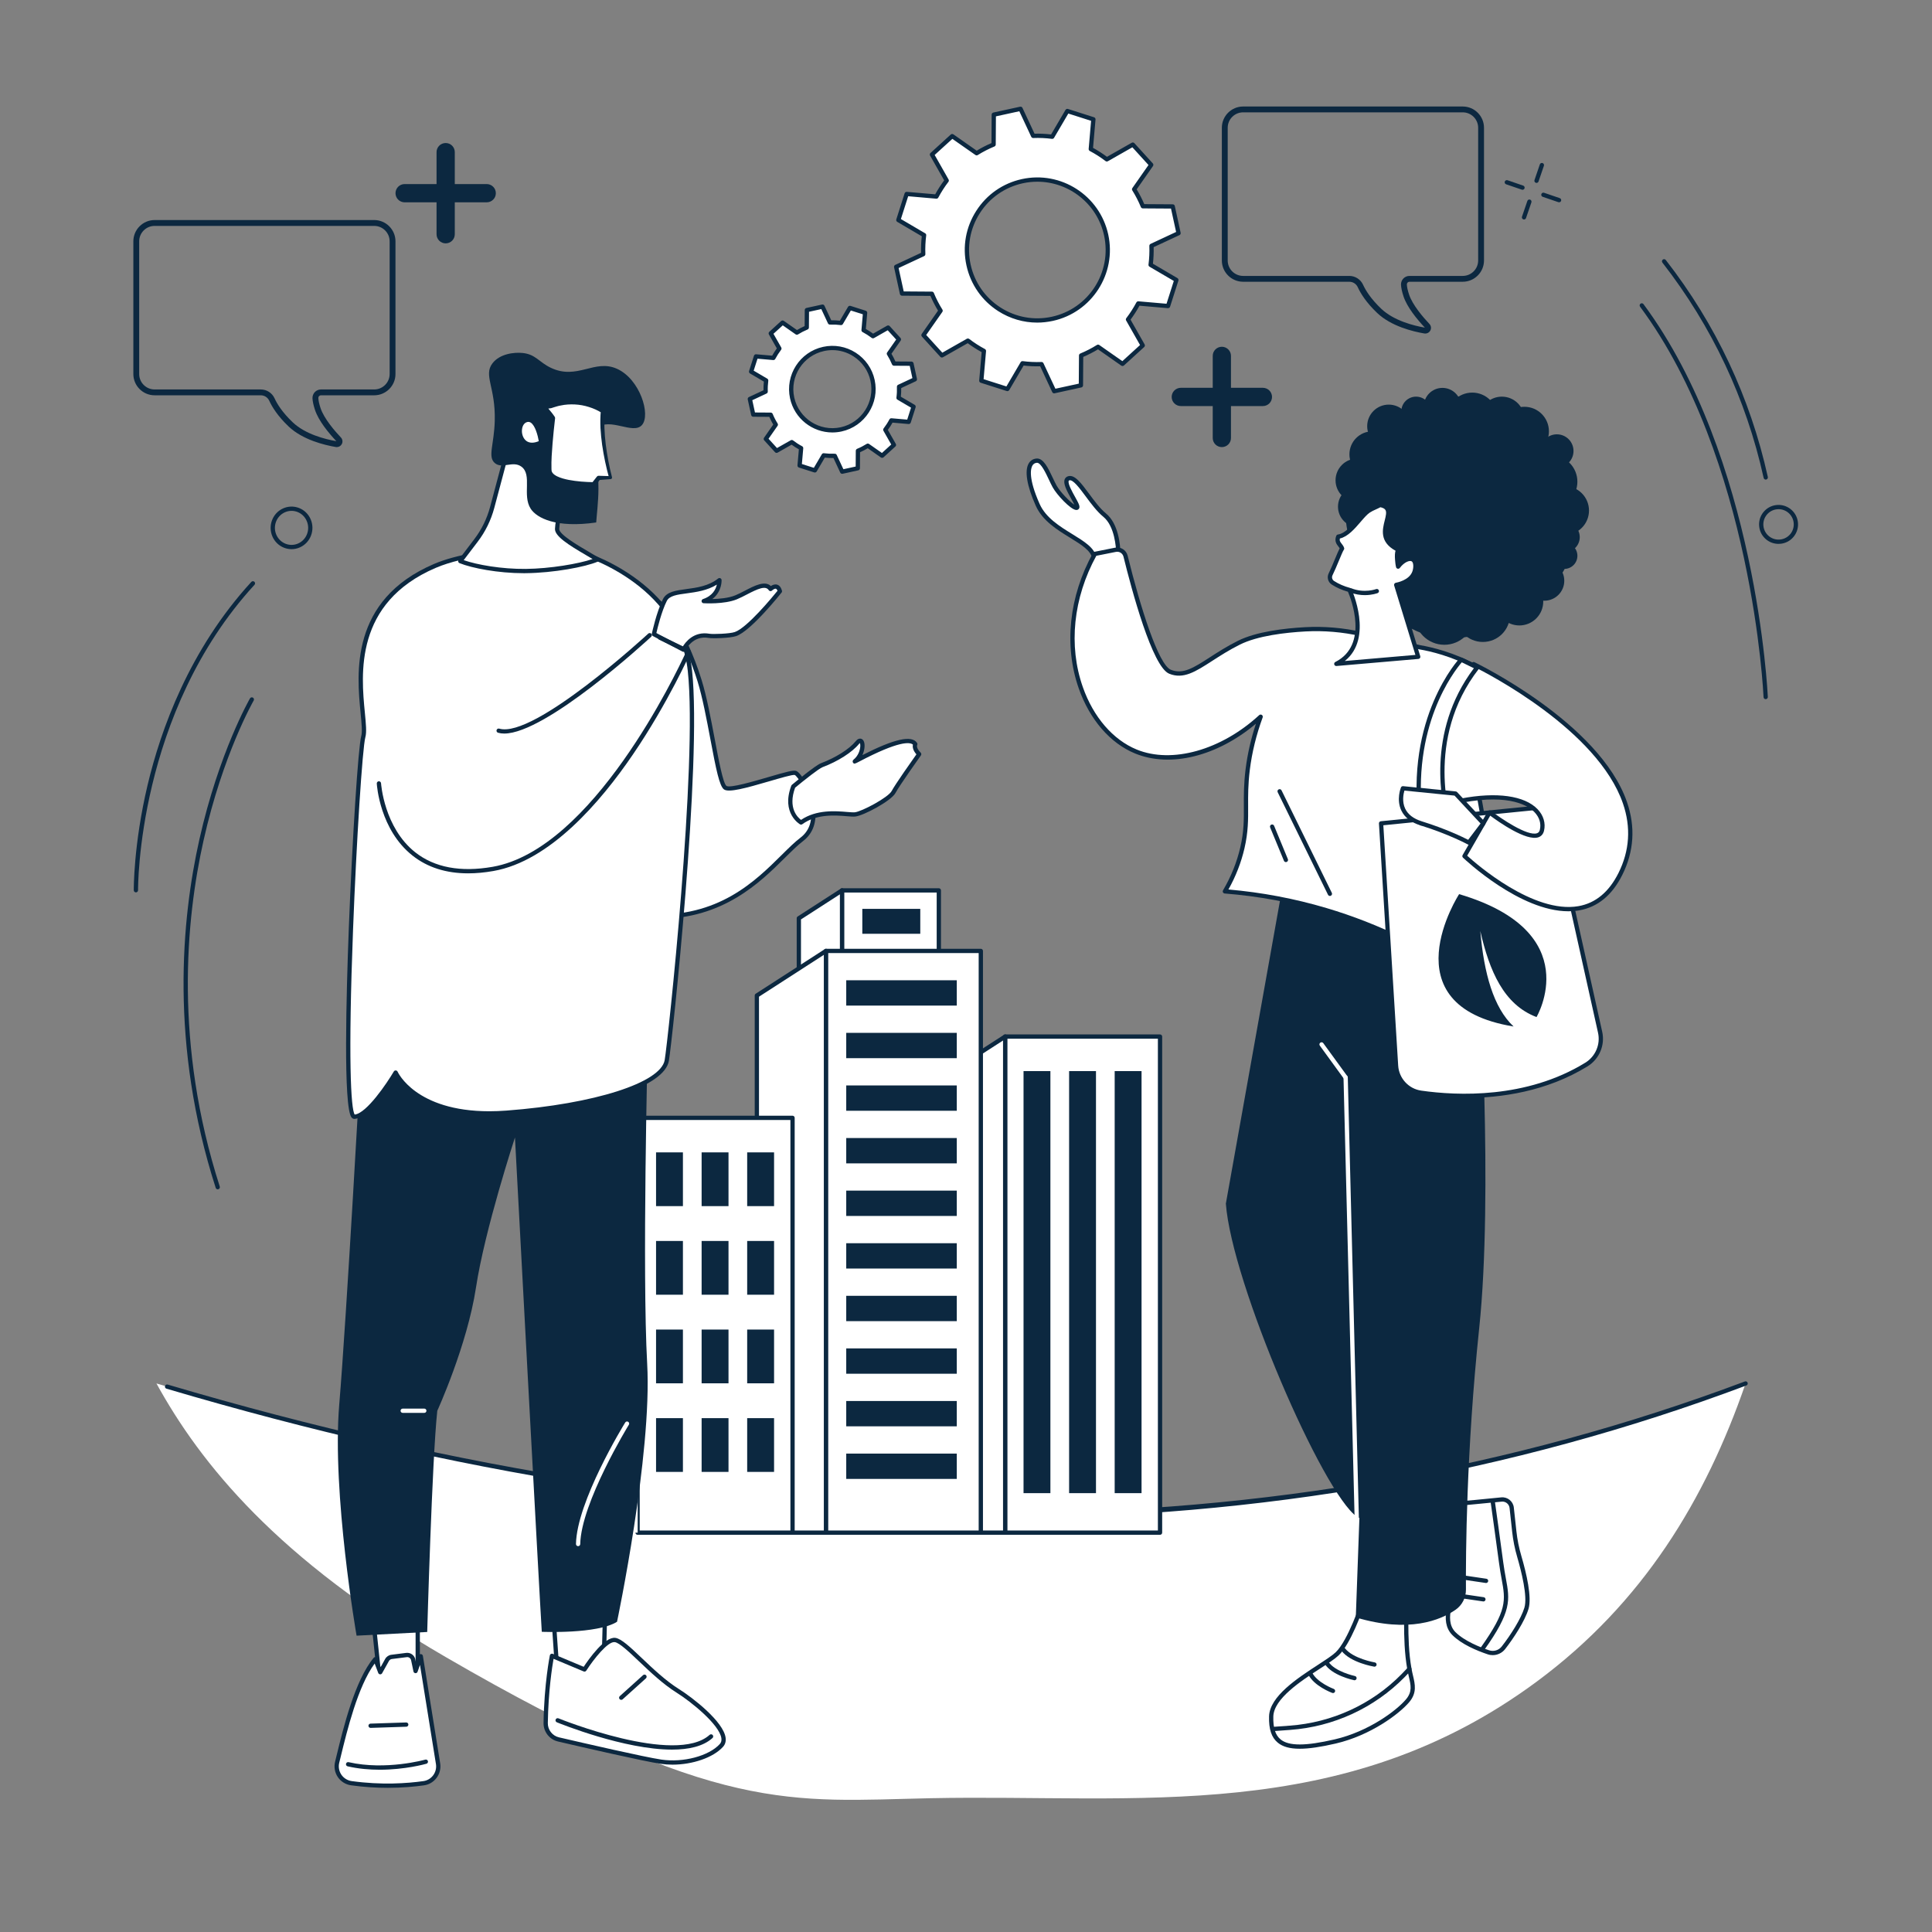 <svg xmlns="http://www.w3.org/2000/svg" xmlns:xlink="http://www.w3.org/1999/xlink" width="500" zoomAndPan="magnify" viewBox="0 0 375 375" height="500" preserveAspectRatio="xMidYMid meet" version="1.0"><rect x="0" y="0" width="375" height="375" fill="#808080" stroke="none"/><defs><clipPath id="8267259cca"><path d="M 25.879 112 L 50 112 L 50 174 L 25.879 174 Z M 25.879 112 " clip-rule="nonzero"/></clipPath><clipPath id="de13892a4d"><path d="M 173 20.668 L 230 20.668 L 230 77 L 173 77 Z M 173 20.668 " clip-rule="nonzero"/></clipPath><clipPath id="080747fb18"><path d="M 237.16 20.668 L 288.16 20.668 L 288.16 64.918 L 237.16 64.918 Z M 237.16 20.668 " clip-rule="nonzero"/></clipPath><clipPath id="e25d90fe97"><path d="M 25.879 42.707 L 76.879 42.707 L 76.879 86.957 L 25.879 86.957 Z M 25.879 42.707 " clip-rule="nonzero"/></clipPath><clipPath id="91b929ecc6"><path d="M 76.766 27.762 L 96.266 27.762 L 96.266 47.262 L 76.766 47.262 Z M 76.766 27.762 " clip-rule="nonzero"/></clipPath><clipPath id="cc71fb9710"><path d="M 227.422 67.305 L 246.922 67.305 L 246.922 86.805 L 227.422 86.805 Z M 227.422 67.305 " clip-rule="nonzero"/></clipPath></defs><path fill="#ffffff" d="M 30.367 268.527 C 38.875 284.012 53.824 302.656 86.531 321.645 C 139.426 352.355 153.555 349.598 180.656 349.031 C 220.641 348.203 260.57 354.332 298.34 326.355 C 318.883 311.141 331.031 291.094 338.82 268.527 C 243.801 304.227 140.375 301.438 30.367 268.527 " fill-opacity="1" fill-rule="nonzero"/><path fill="#0c2840" d="M 193.305 294.684 C 192.594 294.684 191.887 294.68 191.176 294.676 C 141.328 294.445 87.875 285.984 32.305 269.539 C 32.086 269.473 31.961 269.242 32.027 269.023 C 32.09 268.805 32.32 268.676 32.543 268.742 C 145.57 302.195 248.57 301.992 338.676 268.141 C 338.887 268.059 339.129 268.168 339.211 268.383 C 339.289 268.598 339.184 268.836 338.969 268.918 C 293.453 286.016 244.453 294.684 193.305 294.684 " fill-opacity="1" fill-rule="nonzero"/><path fill="#ffffff" d="M 225.16 297.488 L 195.082 297.488 L 195.082 201.195 L 225.16 201.195 L 225.16 297.488 " fill-opacity="1" fill-rule="nonzero"/><path fill="#0c2840" d="M 195.496 297.074 L 224.746 297.074 L 224.746 201.609 L 195.496 201.609 Z M 225.16 297.902 L 195.082 297.902 C 194.852 297.902 194.664 297.719 194.664 297.488 L 194.664 201.195 C 194.664 200.969 194.852 200.781 195.082 200.781 L 225.16 200.781 C 225.391 200.781 225.578 200.969 225.578 201.195 L 225.578 297.488 C 225.578 297.719 225.391 297.902 225.16 297.902 " fill-opacity="1" fill-rule="nonzero"/><path fill="#ffffff" d="M 195.105 297.488 L 181.691 297.488 L 181.691 209.855 L 195.105 201.195 L 195.105 297.488 " fill-opacity="1" fill-rule="nonzero"/><path fill="#0c2840" d="M 182.105 297.074 L 194.688 297.074 L 194.688 201.961 L 182.105 210.082 Z M 195.105 297.902 L 181.691 297.902 C 181.461 297.902 181.277 297.719 181.277 297.488 L 181.277 209.855 C 181.277 209.715 181.348 209.582 181.465 209.504 L 194.879 200.848 C 195.008 200.766 195.168 200.758 195.305 200.832 C 195.438 200.906 195.52 201.047 195.52 201.195 L 195.52 297.488 C 195.52 297.719 195.332 297.902 195.105 297.902 " fill-opacity="1" fill-rule="nonzero"/><path fill="#0c2840" d="M 203.883 289.82 L 198.668 289.82 L 198.668 207.898 L 203.883 207.898 L 203.883 289.82 " fill-opacity="1" fill-rule="nonzero"/><path fill="#0c2840" d="M 212.73 289.82 L 207.512 289.82 L 207.512 207.898 L 212.73 207.898 L 212.73 289.82 " fill-opacity="1" fill-rule="nonzero"/><path fill="#0c2840" d="M 221.574 289.82 L 216.359 289.82 L 216.359 207.898 L 221.574 207.898 L 221.574 289.82 " fill-opacity="1" fill-rule="nonzero"/><path fill="#ffffff" d="M 182.227 243.406 L 163.426 243.406 L 163.426 172.824 L 182.227 172.824 L 182.227 243.406 " fill-opacity="1" fill-rule="nonzero"/><path fill="#0c2840" d="M 163.84 242.992 L 181.812 242.992 L 181.812 173.238 L 163.84 173.238 Z M 182.227 243.82 L 163.426 243.82 C 163.195 243.82 163.008 243.637 163.008 243.406 L 163.008 172.824 C 163.008 172.594 163.195 172.406 163.426 172.406 L 182.227 172.406 C 182.457 172.406 182.641 172.594 182.641 172.824 L 182.641 243.406 C 182.641 243.637 182.457 243.82 182.227 243.82 " fill-opacity="1" fill-rule="nonzero"/><path fill="#0c2840" d="M 178.625 181.246 L 167.375 181.246 L 167.375 176.41 L 178.625 176.41 L 178.625 181.246 " fill-opacity="1" fill-rule="nonzero"/><path fill="#ffffff" d="M 163.438 243.406 L 155.055 243.406 L 155.055 178.234 L 163.438 172.824 L 163.438 243.406 " fill-opacity="1" fill-rule="nonzero"/><path fill="#0c2840" d="M 155.469 242.992 L 163.023 242.992 L 163.023 173.586 L 155.469 178.461 Z M 163.438 243.82 L 155.055 243.82 C 154.824 243.82 154.641 243.637 154.641 243.406 L 154.641 178.234 C 154.641 178.098 154.711 177.965 154.828 177.887 L 163.215 172.473 C 163.34 172.395 163.504 172.387 163.637 172.461 C 163.77 172.531 163.855 172.672 163.855 172.824 L 163.855 243.406 C 163.855 243.637 163.668 243.82 163.438 243.82 " fill-opacity="1" fill-rule="nonzero"/><path fill="#ffffff" d="M 190.379 297.488 L 160.297 297.488 L 160.297 184.574 L 190.379 184.574 L 190.379 297.488 " fill-opacity="1" fill-rule="nonzero"/><path fill="#0c2840" d="M 160.711 297.074 L 189.961 297.074 L 189.961 184.992 L 160.711 184.992 Z M 190.379 297.902 L 160.297 297.902 C 160.066 297.902 159.883 297.719 159.883 297.488 L 159.883 184.574 C 159.883 184.344 160.066 184.16 160.297 184.16 L 190.379 184.16 C 190.605 184.16 190.793 184.344 190.793 184.574 L 190.793 297.488 C 190.793 297.719 190.605 297.902 190.379 297.902 " fill-opacity="1" fill-rule="nonzero"/><path fill="#ffffff" d="M 160.32 297.488 L 146.906 297.488 L 146.906 193.23 L 160.32 184.574 L 160.32 297.488 " fill-opacity="1" fill-rule="nonzero"/><path fill="#0c2840" d="M 147.32 297.074 L 159.906 297.074 L 159.906 185.336 L 147.32 193.457 Z M 160.32 297.902 L 146.906 297.902 C 146.676 297.902 146.492 297.719 146.492 297.488 L 146.492 193.23 C 146.492 193.09 146.562 192.961 146.68 192.883 L 160.094 184.227 C 160.223 184.141 160.383 184.137 160.52 184.211 C 160.652 184.281 160.734 184.422 160.734 184.574 L 160.734 297.488 C 160.734 297.719 160.551 297.902 160.32 297.902 " fill-opacity="1" fill-rule="nonzero"/><path fill="#0c2840" d="M 185.711 195.184 L 164.254 195.184 L 164.254 190.27 L 185.711 190.27 L 185.711 195.184 " fill-opacity="1" fill-rule="nonzero"/><path fill="#0c2840" d="M 185.711 205.391 L 164.254 205.391 L 164.254 200.477 L 185.711 200.477 L 185.711 205.391 " fill-opacity="1" fill-rule="nonzero"/><path fill="#0c2840" d="M 185.711 215.598 L 164.254 215.598 L 164.254 210.684 L 185.711 210.684 L 185.711 215.598 " fill-opacity="1" fill-rule="nonzero"/><path fill="#0c2840" d="M 185.711 225.809 L 164.254 225.809 L 164.254 220.891 L 185.711 220.891 L 185.711 225.809 " fill-opacity="1" fill-rule="nonzero"/><path fill="#0c2840" d="M 185.711 236.016 L 164.254 236.016 L 164.254 231.098 L 185.711 231.098 L 185.711 236.016 " fill-opacity="1" fill-rule="nonzero"/><path fill="#0c2840" d="M 185.711 246.223 L 164.254 246.223 L 164.254 241.309 L 185.711 241.309 L 185.711 246.223 " fill-opacity="1" fill-rule="nonzero"/><path fill="#0c2840" d="M 185.711 256.434 L 164.254 256.434 L 164.254 251.516 L 185.711 251.516 L 185.711 256.434 " fill-opacity="1" fill-rule="nonzero"/><path fill="#0c2840" d="M 185.711 266.641 L 164.254 266.641 L 164.254 261.723 L 185.711 261.723 L 185.711 266.641 " fill-opacity="1" fill-rule="nonzero"/><path fill="#0c2840" d="M 185.711 276.848 L 164.254 276.848 L 164.254 271.934 L 185.711 271.934 L 185.711 276.848 " fill-opacity="1" fill-rule="nonzero"/><path fill="#0c2840" d="M 185.711 287.055 L 164.254 287.055 L 164.254 282.141 L 185.711 282.141 L 185.711 287.055 " fill-opacity="1" fill-rule="nonzero"/><path fill="#ffffff" d="M 153.832 297.488 L 123.754 297.488 L 123.754 216.973 L 153.832 216.973 L 153.832 297.488 " fill-opacity="1" fill-rule="nonzero"/><path fill="#0c2840" d="M 124.168 297.074 L 153.418 297.074 L 153.418 217.387 L 124.168 217.387 Z M 153.832 297.902 L 123.754 297.902 C 123.523 297.902 123.336 297.719 123.336 297.488 L 123.336 216.973 C 123.336 216.742 123.523 216.559 123.754 216.559 L 153.832 216.559 C 154.059 216.559 154.246 216.742 154.246 216.973 L 154.246 297.488 C 154.246 297.719 154.059 297.902 153.832 297.902 " fill-opacity="1" fill-rule="nonzero"/><path fill="#ffffff" d="M 123.773 297.488 L 110.363 297.488 L 110.363 225.633 L 123.773 216.973 L 123.773 297.488 " fill-opacity="1" fill-rule="nonzero"/><path fill="#0c2840" d="M 132.555 234.109 L 127.34 234.109 L 127.34 223.676 L 132.555 223.676 L 132.555 234.109 " fill-opacity="1" fill-rule="nonzero"/><path fill="#0c2840" d="M 141.402 234.109 L 136.184 234.109 L 136.184 223.676 L 141.402 223.676 L 141.402 234.109 " fill-opacity="1" fill-rule="nonzero"/><path fill="#0c2840" d="M 150.246 234.109 L 145.027 234.109 L 145.027 223.676 L 150.246 223.676 L 150.246 234.109 " fill-opacity="1" fill-rule="nonzero"/><path fill="#0c2840" d="M 132.555 251.305 L 127.34 251.305 L 127.34 240.871 L 132.555 240.871 L 132.555 251.305 " fill-opacity="1" fill-rule="nonzero"/><path fill="#0c2840" d="M 141.402 251.305 L 136.184 251.305 L 136.184 240.871 L 141.402 240.871 L 141.402 251.305 " fill-opacity="1" fill-rule="nonzero"/><path fill="#0c2840" d="M 150.246 251.305 L 145.027 251.305 L 145.027 240.871 L 150.246 240.871 L 150.246 251.305 " fill-opacity="1" fill-rule="nonzero"/><path fill="#0c2840" d="M 132.555 268.5 L 127.34 268.5 L 127.34 258.066 L 132.555 258.066 L 132.555 268.5 " fill-opacity="1" fill-rule="nonzero"/><path fill="#0c2840" d="M 141.402 268.5 L 136.184 268.5 L 136.184 258.066 L 141.402 258.066 L 141.402 268.5 " fill-opacity="1" fill-rule="nonzero"/><path fill="#0c2840" d="M 150.246 268.5 L 145.027 268.5 L 145.027 258.066 L 150.246 258.066 L 150.246 268.5 " fill-opacity="1" fill-rule="nonzero"/><path fill="#0c2840" d="M 132.555 285.695 L 127.34 285.695 L 127.34 275.262 L 132.555 275.262 L 132.555 285.695 " fill-opacity="1" fill-rule="nonzero"/><path fill="#0c2840" d="M 141.402 285.695 L 136.184 285.695 L 136.184 275.262 L 141.402 275.262 L 141.402 285.695 " fill-opacity="1" fill-rule="nonzero"/><path fill="#0c2840" d="M 150.246 285.695 L 145.027 285.695 L 145.027 275.262 L 150.246 275.262 L 150.246 285.695 " fill-opacity="1" fill-rule="nonzero"/><path fill="#0c2840" d="M 42.262 230.848 C 42.086 230.848 41.922 230.734 41.867 230.559 C 32.941 202.773 35.223 178.434 38.707 162.902 C 42.488 146.066 48.465 135.656 48.523 135.555 C 48.641 135.355 48.891 135.289 49.09 135.406 C 49.289 135.52 49.355 135.773 49.242 135.969 C 49.184 136.074 43.258 146.395 39.512 163.117 C 36.055 178.539 33.793 202.715 42.656 230.305 C 42.727 230.523 42.605 230.758 42.387 230.828 C 42.344 230.84 42.305 230.848 42.262 230.848 " fill-opacity="1" fill-rule="nonzero"/><g clip-path="url(#8267259cca)"><path fill="#0c2840" d="M 26.383 173.211 C 26.156 173.211 25.969 173.027 25.965 172.801 C 25.965 172.715 25.883 164.039 28.645 152.387 C 31.195 141.633 36.758 126.062 48.785 112.945 C 48.941 112.777 49.203 112.766 49.375 112.922 C 49.543 113.074 49.555 113.34 49.398 113.508 C 26.605 138.363 26.793 172.445 26.797 172.789 C 26.801 173.02 26.617 173.207 26.387 173.211 L 26.383 173.211 " fill-opacity="1" fill-rule="nonzero"/></g><path fill="#0c2840" d="M 345.219 98.832 C 345.09 98.832 344.965 98.844 344.836 98.859 C 344.051 98.961 343.355 99.359 342.875 99.988 C 342.395 100.609 342.188 101.383 342.289 102.164 C 342.391 102.949 342.793 103.645 343.418 104.125 C 344.039 104.605 344.816 104.812 345.598 104.711 C 346.379 104.609 347.074 104.211 347.559 103.586 C 348.035 102.961 348.242 102.188 348.141 101.402 C 347.949 99.918 346.68 98.832 345.219 98.832 Z M 345.211 105.566 C 344.379 105.566 343.578 105.297 342.91 104.785 C 342.109 104.168 341.594 103.277 341.469 102.273 C 341.336 101.273 341.602 100.281 342.219 99.48 C 342.832 98.68 343.727 98.164 344.727 98.035 C 346.793 97.766 348.695 99.23 348.965 101.297 C 349.098 102.297 348.828 103.293 348.215 104.09 C 347.598 104.895 346.707 105.406 345.707 105.535 C 345.539 105.559 345.375 105.566 345.211 105.566 " fill-opacity="1" fill-rule="nonzero"/><path fill="#0c2840" d="M 342.73 93.09 C 342.539 93.09 342.367 92.957 342.324 92.762 C 338.926 77.422 332.312 63.363 322.672 50.973 C 322.531 50.793 322.566 50.531 322.746 50.391 C 322.93 50.25 323.184 50.285 323.328 50.465 C 333.047 62.949 339.707 77.121 343.137 92.582 C 343.184 92.805 343.043 93.027 342.82 93.078 C 342.789 93.082 342.758 93.09 342.73 93.09 " fill-opacity="1" fill-rule="nonzero"/><path fill="#0c2840" d="M 342.715 135.711 C 342.496 135.711 342.312 135.535 342.305 135.312 C 342.285 134.852 340.156 88.965 318.336 59.527 C 318.199 59.344 318.238 59.082 318.422 58.945 C 318.605 58.809 318.867 58.848 319.004 59.035 C 340.977 88.676 343.113 134.816 343.133 135.277 C 343.141 135.504 342.965 135.699 342.734 135.707 L 342.715 135.711 " fill-opacity="1" fill-rule="nonzero"/><path fill="#0c2840" d="M 298.234 35.504 C 298.191 35.504 298.145 35.496 298.102 35.48 C 297.887 35.406 297.77 35.172 297.844 34.953 L 298.883 31.906 C 298.957 31.691 299.195 31.574 299.41 31.648 C 299.625 31.723 299.746 31.961 299.672 32.176 L 298.629 35.223 C 298.57 35.395 298.406 35.504 298.234 35.504 " fill-opacity="1" fill-rule="nonzero"/><path fill="#0c2840" d="M 295.809 42.602 C 295.762 42.602 295.719 42.59 295.676 42.578 C 295.457 42.504 295.344 42.266 295.418 42.051 L 296.461 39.004 C 296.531 38.785 296.77 38.672 296.984 38.746 C 297.203 38.82 297.316 39.055 297.246 39.273 L 296.203 42.316 C 296.145 42.492 295.98 42.602 295.809 42.602 " fill-opacity="1" fill-rule="nonzero"/><path fill="#0c2840" d="M 295.52 36.836 C 295.473 36.836 295.43 36.828 295.383 36.812 L 292.34 35.773 C 292.121 35.699 292.004 35.461 292.078 35.246 C 292.156 35.027 292.391 34.914 292.605 34.984 L 295.652 36.027 C 295.867 36.102 295.984 36.336 295.91 36.555 C 295.852 36.727 295.691 36.836 295.52 36.836 " fill-opacity="1" fill-rule="nonzero"/><path fill="#0c2840" d="M 302.613 39.262 C 302.57 39.262 302.523 39.254 302.48 39.242 L 299.434 38.199 C 299.215 38.125 299.102 37.891 299.176 37.672 C 299.25 37.457 299.484 37.34 299.699 37.414 L 302.746 38.457 C 302.965 38.527 303.078 38.766 303.008 38.98 C 302.945 39.156 302.789 39.262 302.613 39.262 " fill-opacity="1" fill-rule="nonzero"/><path fill="#0c2840" d="M 55.289 99.438 C 53.656 100.172 52.914 102.125 53.633 103.793 C 53.984 104.605 54.629 105.23 55.441 105.547 C 56.238 105.855 57.105 105.832 57.887 105.484 C 59.52 104.75 60.262 102.793 59.539 101.129 C 59.191 100.312 58.547 99.688 57.734 99.371 C 56.938 99.066 56.07 99.086 55.289 99.438 Z M 56.59 106.594 C 56.102 106.594 55.609 106.5 55.141 106.32 C 54.117 105.922 53.312 105.141 52.871 104.121 C 51.973 102.039 52.906 99.598 54.949 98.68 C 55.934 98.238 57.031 98.211 58.035 98.598 C 59.059 98.996 59.863 99.777 60.301 100.797 C 61.199 102.879 60.27 105.32 58.227 106.238 C 57.699 106.477 57.145 106.594 56.59 106.594 " fill-opacity="1" fill-rule="nonzero"/><path fill="#ffffff" d="M 264.594 310.883 C 264.594 310.883 262.055 318.66 259.516 321.035 C 256.977 323.41 246.879 328.078 246.742 333.156 C 246.578 339.051 250.004 340.141 259.172 338.012 C 265.801 336.473 271.266 332.422 273.219 330.109 C 274.949 328.066 273.984 326.328 273.562 323.934 C 273.043 321 272.945 318.004 272.945 315.02 L 272.945 310.145 L 264.594 310.883 " fill-opacity="1" fill-rule="nonzero"/><path fill="#0c2840" d="M 264.898 311.27 C 264.426 312.676 262.148 319.141 259.797 321.34 C 259.07 322.02 257.781 322.859 256.281 323.832 C 252.469 326.312 247.25 329.711 247.152 333.168 C 247.094 335.371 247.539 336.785 248.559 337.617 C 250.156 338.93 253.406 338.926 259.078 337.609 C 265.66 336.082 271.051 332.035 272.902 329.844 C 274.148 328.371 273.855 327.129 273.449 325.406 C 273.348 324.961 273.238 324.5 273.152 324.008 C 272.602 320.891 272.531 317.715 272.531 315.02 L 272.531 310.598 Z M 252.273 339.43 C 250.348 339.43 248.984 339.043 248.031 338.262 C 246.797 337.254 246.254 335.629 246.324 333.145 C 246.434 329.25 251.863 325.719 255.828 323.137 C 257.293 322.184 258.559 321.363 259.23 320.73 C 261.66 318.457 264.172 310.828 264.195 310.754 C 264.25 310.594 264.391 310.484 264.555 310.465 L 272.906 309.73 C 273.027 309.719 273.141 309.758 273.227 309.84 C 273.309 309.918 273.359 310.027 273.359 310.145 L 273.359 315.02 C 273.359 317.68 273.43 320.809 273.969 323.863 C 274.051 324.336 274.156 324.781 274.258 325.215 C 274.668 326.949 275.051 328.586 273.535 330.379 C 271.617 332.652 266.043 336.844 259.266 338.418 C 256.355 339.094 254.07 339.43 252.273 339.43 " fill-opacity="1" fill-rule="nonzero"/><path fill="#0c2840" d="M 247.098 336.012 C 246.883 336.012 246.703 335.848 246.688 335.629 C 246.668 335.398 246.84 335.203 247.07 335.184 L 250.328 334.949 C 258.574 334.352 266.285 330.805 272.039 324.953 C 272.812 324.172 273.246 323.672 273.25 323.668 C 273.398 323.492 273.656 323.473 273.832 323.621 C 274.004 323.77 274.027 324.031 273.879 324.207 C 273.859 324.227 273.426 324.73 272.633 325.535 C 266.734 331.527 258.836 335.164 250.391 335.777 L 247.129 336.012 L 247.098 336.012 " fill-opacity="1" fill-rule="nonzero"/><path fill="#0c2840" d="M 266.781 323.5 C 266.762 323.5 266.738 323.5 266.715 323.496 C 266.531 323.465 262.141 322.711 260.379 320.414 C 260.238 320.23 260.273 319.969 260.457 319.832 C 260.641 319.691 260.898 319.727 261.039 319.906 C 262.602 321.945 266.809 322.668 266.852 322.676 C 267.078 322.715 267.23 322.93 267.191 323.156 C 267.16 323.355 266.98 323.5 266.781 323.5 " fill-opacity="1" fill-rule="nonzero"/><path fill="#0c2840" d="M 262.902 326.137 C 262.875 326.137 262.848 326.133 262.82 326.125 C 262.641 326.09 258.453 325.184 257.105 322.906 C 256.988 322.707 257.059 322.457 257.254 322.34 C 257.453 322.223 257.703 322.289 257.82 322.484 C 258.984 324.449 262.949 325.305 262.988 325.316 C 263.215 325.363 263.355 325.582 263.312 325.805 C 263.27 326 263.098 326.137 262.902 326.137 " fill-opacity="1" fill-rule="nonzero"/><path fill="#0c2840" d="M 258.734 328.621 C 258.684 328.621 258.637 328.613 258.59 328.598 C 258.445 328.543 255.004 327.242 253.922 324.973 C 253.82 324.766 253.91 324.516 254.117 324.418 C 254.324 324.32 254.57 324.406 254.672 324.613 C 255.609 326.582 258.848 327.809 258.879 327.816 C 259.094 327.898 259.203 328.137 259.125 328.352 C 259.062 328.52 258.902 328.621 258.734 328.621 " fill-opacity="1" fill-rule="nonzero"/><path fill="#ffffff" d="M 284.168 291.742 C 284.477 291.742 288.891 291.309 291.441 291.051 C 292.434 290.953 293.316 291.672 293.422 292.66 L 293.926 297.285 C 294.102 298.918 294.43 300.531 294.891 302.109 C 295.73 304.977 296.961 309.91 296.285 312.164 C 295.562 314.574 293.305 317.93 291.812 319.836 C 291.125 320.719 289.961 321.07 288.902 320.715 C 287.008 320.074 283.977 318.855 282.203 317.078 C 279.473 314.348 282.418 309.105 282.418 309.105 L 284.168 291.742 " fill-opacity="1" fill-rule="nonzero"/><path fill="#0c2840" d="M 282.418 309.105 L 282.422 309.105 Z M 284.543 292.137 L 282.828 309.148 C 282.824 309.203 282.809 309.258 282.781 309.309 C 282.75 309.359 280.016 314.309 282.492 316.785 C 284.25 318.539 287.344 319.754 289.035 320.32 C 289.922 320.617 290.906 320.324 291.484 319.582 C 293.215 317.367 295.246 314.176 295.887 312.047 C 296.535 309.883 295.289 304.965 294.492 302.227 C 294.016 300.602 293.688 298.953 293.512 297.328 L 293.008 292.707 C 292.926 291.945 292.242 291.387 291.48 291.465 C 287.746 291.84 285.422 292.062 284.543 292.137 Z M 289.734 321.262 C 289.414 321.262 289.086 321.215 288.77 321.105 C 286.621 320.387 283.688 319.152 281.906 317.371 C 279.141 314.609 281.633 309.688 282.012 308.98 L 283.75 291.703 C 283.773 291.492 283.953 291.332 284.164 291.328 C 284.391 291.328 287.094 291.07 291.398 290.637 C 292.613 290.52 293.703 291.406 293.832 292.617 L 294.336 297.238 C 294.508 298.816 294.824 300.418 295.289 301.996 C 296.297 305.445 297.359 310.035 296.684 312.281 C 295.965 314.672 293.789 317.98 292.141 320.094 C 291.551 320.844 290.656 321.262 289.734 321.262 " fill-opacity="1" fill-rule="nonzero"/><path fill="#0c2840" d="M 287.707 320.504 C 287.625 320.504 287.543 320.477 287.469 320.426 C 287.281 320.293 287.238 320.035 287.371 319.848 C 292.578 312.523 292.23 310.637 291.469 306.508 C 291.305 305.602 291.117 304.574 290.961 303.371 C 290.551 300.227 289.336 291.562 289.324 291.477 C 289.289 291.25 289.449 291.039 289.676 291.008 C 289.906 290.973 290.113 291.133 290.145 291.359 C 290.156 291.445 291.375 300.113 291.781 303.266 C 291.938 304.449 292.125 305.461 292.285 306.355 C 293.066 310.594 293.453 312.719 288.047 320.324 C 287.969 320.441 287.836 320.504 287.707 320.504 " fill-opacity="1" fill-rule="nonzero"/><path fill="#0c2840" d="M 288.441 307.258 C 288.422 307.258 288.402 307.254 288.383 307.254 L 283.406 306.52 C 283.18 306.488 283.02 306.277 283.055 306.051 C 283.086 305.824 283.297 305.664 283.527 305.699 L 288.504 306.434 C 288.73 306.465 288.887 306.676 288.855 306.902 C 288.824 307.109 288.645 307.258 288.441 307.258 " fill-opacity="1" fill-rule="nonzero"/><path fill="#0c2840" d="M 287.93 310.844 C 287.91 310.844 287.891 310.84 287.867 310.836 L 282.895 310.105 C 282.668 310.074 282.512 309.863 282.543 309.637 C 282.578 309.41 282.781 309.25 283.012 309.285 L 287.988 310.016 C 288.219 310.051 288.375 310.262 288.34 310.488 C 288.309 310.695 288.133 310.844 287.93 310.844 " fill-opacity="1" fill-rule="nonzero"/><path fill="#0c2840" d="M 282.52 312.457 C 279.621 314.461 273.48 317.035 263.16 313.938 L 267.602 191.332 L 287.039 187.621 C 287.039 187.621 289.871 231.605 287.113 257.789 C 284.598 281.684 284.496 302.051 284.539 308.523 C 284.551 310.086 283.809 311.57 282.52 312.457 " fill-opacity="1" fill-rule="nonzero"/><path fill="#0c2840" d="M 282.438 182.105 L 249.121 171.031 L 237.938 233.625 C 239.09 249.043 256.762 289.852 263.402 294.418 C 273.887 301.625 282.438 182.105 282.438 182.105 " fill-opacity="1" fill-rule="nonzero"/><path fill="#ffffff" d="M 263.344 295.148 C 263.121 295.148 262.934 294.969 262.93 294.742 L 260.773 209.156 C 260.77 208.926 260.949 208.738 261.18 208.73 C 261.414 208.719 261.598 208.906 261.605 209.133 L 263.758 294.723 C 263.766 294.953 263.582 295.141 263.355 295.148 L 263.344 295.148 " fill-opacity="1" fill-rule="nonzero"/><path fill="#ffffff" d="M 216.625 108.02 C 216.887 107.965 217.078 107.738 217.074 107.469 C 217.043 106.074 216.754 101.895 214.406 99.977 C 211.57 97.652 209.16 92.32 207.438 92.836 C 205.719 93.355 209.504 97.996 209.074 98.516 C 208.645 99.031 205.633 96.105 204.688 94.383 C 203.742 92.664 202.598 89.297 201.223 89.414 C 199.336 89.57 198.926 92.406 201.418 97.996 C 203.793 103.316 211.773 104.742 212.391 108.277 C 212.445 108.578 212.738 108.773 213.039 108.719 L 216.625 108.02 " fill-opacity="1" fill-rule="nonzero"/><path fill="#0c2840" d="M 201.293 89.824 L 201.258 89.828 C 200.867 89.855 200.586 90.035 200.391 90.359 C 200.062 90.922 199.539 92.762 201.797 97.828 C 202.992 100.504 205.727 102.188 208.137 103.672 C 210.465 105.105 212.477 106.344 212.801 108.207 C 212.809 108.25 212.836 108.273 212.855 108.285 C 212.871 108.297 212.91 108.316 212.957 108.309 L 216.547 107.613 C 216.613 107.598 216.66 107.543 216.66 107.477 C 216.633 106.254 216.371 102.121 214.145 100.297 C 212.906 99.285 211.75 97.719 210.727 96.34 C 209.578 94.785 208.27 93.02 207.559 93.234 C 207.457 93.266 207.441 93.305 207.434 93.332 C 207.223 93.848 208.121 95.465 208.66 96.43 C 209.375 97.719 209.738 98.367 209.395 98.777 C 209.32 98.867 209.148 99.016 208.852 98.984 C 207.77 98.879 205.129 96.047 204.324 94.582 C 204.094 94.168 203.859 93.668 203.609 93.137 C 202.984 91.812 202.051 89.824 201.293 89.824 Z M 212.93 109.141 C 212.738 109.141 212.547 109.082 212.387 108.973 C 212.172 108.824 212.031 108.602 211.984 108.348 C 211.723 106.855 209.859 105.707 207.703 104.379 C 205.188 102.832 202.34 101.078 201.039 98.164 C 199.312 94.293 198.828 91.371 199.676 89.941 C 200.008 89.379 200.531 89.055 201.188 89 C 202.531 88.887 203.457 90.867 204.359 92.781 C 204.605 93.301 204.836 93.789 205.051 94.184 C 205.789 95.523 207.641 97.383 208.539 97.973 C 208.383 97.641 208.137 97.195 207.934 96.836 C 206.98 95.117 206.328 93.84 206.664 93.02 C 206.777 92.734 207.004 92.535 207.32 92.438 C 208.59 92.055 209.828 93.73 211.398 95.844 C 212.387 97.188 213.512 98.707 214.668 99.656 C 217.102 101.645 217.453 105.777 217.488 107.461 C 217.496 107.93 217.168 108.336 216.703 108.426 L 213.117 109.121 C 213.055 109.137 212.992 109.141 212.93 109.141 " fill-opacity="1" fill-rule="nonzero"/><path fill="#ffffff" d="M 212.52 107.508 L 216.52 106.711 C 217.398 106.535 218.262 107.082 218.477 107.953 C 219.734 113.066 223.902 129.082 227.094 130.383 C 230.898 131.93 233.992 127.988 240.469 124.75 C 243.922 123.02 249.203 122.375 253.375 122.152 C 257.023 121.953 260.68 122.27 264.242 123.07 L 275.617 125.641 C 277 125.879 281.652 126.762 286.719 129.551 C 286.402 130.078 286.105 130.609 285.828 131.141 C 281.848 138.746 287.09 151.254 287.918 159.812 C 283.984 165.547 277.594 167.875 280.094 171.746 C 285.137 179.547 286.672 184.344 286.828 191.344 C 280.309 186.551 270.434 180.531 257.336 176.645 C 250.016 174.473 243.336 173.453 237.75 173.008 C 238.781 171.262 240.266 168.371 241.145 164.566 C 242.449 158.945 241.379 155.879 242.176 149.402 C 242.469 147.016 243.105 143.434 244.691 139.109 C 237.363 145.859 227.727 148.836 220.477 145.867 C 209.836 141.512 203.41 123.953 212.52 107.508 " fill-opacity="1" fill-rule="nonzero"/><path fill="#0c2840" d="M 238.434 172.652 C 244.883 173.203 251.281 174.414 257.453 176.246 C 267.797 179.316 277.527 184.113 286.387 190.508 C 286.121 183.867 284.441 179.234 279.746 171.969 C 277.977 169.227 280.133 167.227 282.867 164.695 C 284.375 163.293 286.086 161.711 287.488 159.703 C 287.23 157.168 286.594 154.301 285.922 151.273 C 284.371 144.293 282.617 136.383 285.461 130.949 C 285.695 130.504 285.918 130.098 286.141 129.711 C 281.738 127.355 277.633 126.406 275.547 126.051 L 264.152 123.477 C 260.609 122.676 256.988 122.371 253.398 122.562 C 249.492 122.777 244.113 123.391 240.656 125.121 C 238.559 126.168 236.82 127.293 235.285 128.281 C 232.039 130.375 229.695 131.891 226.938 130.766 C 223.652 129.43 219.641 114.438 218.07 108.055 C 217.91 107.398 217.266 106.984 216.598 107.121 L 212.793 107.879 C 208.312 116.066 207.355 125.344 210.176 133.359 C 212.219 139.18 216.031 143.598 220.633 145.484 C 227.473 148.285 237.027 145.605 244.41 138.805 C 244.555 138.676 244.762 138.66 244.922 138.766 C 245.082 138.871 245.148 139.074 245.082 139.254 C 243.844 142.629 243.004 146.059 242.586 149.457 C 242.238 152.289 242.25 154.426 242.262 156.496 C 242.273 159.055 242.289 161.473 241.551 164.66 C 240.906 167.43 239.863 170.117 238.434 172.652 Z M 286.828 191.758 C 286.742 191.758 286.656 191.73 286.582 191.68 C 277.617 185.09 267.734 180.164 257.219 177.043 C 250.891 175.164 244.328 173.949 237.715 173.426 C 237.574 173.414 237.449 173.328 237.379 173.203 C 237.316 173.074 237.32 172.922 237.395 172.801 C 238.945 170.168 240.07 167.371 240.742 164.473 C 241.457 161.379 241.445 159.117 241.43 156.504 C 241.418 154.406 241.41 152.238 241.762 149.355 C 242.125 146.398 242.805 143.414 243.777 140.469 C 236.266 146.793 227.195 149.07 220.32 146.25 C 215.5 144.277 211.516 139.68 209.391 133.637 C 206.477 125.34 207.484 115.742 212.16 107.309 C 212.219 107.203 212.32 107.129 212.441 107.102 L 216.438 106.305 C 217.535 106.086 218.609 106.766 218.875 107.855 C 221.355 117.918 224.855 129.02 227.25 129.996 C 229.613 130.957 231.688 129.617 234.836 127.582 C 236.387 126.582 238.148 125.445 240.281 124.379 C 243.867 122.586 249.367 121.953 253.352 121.734 C 257.023 121.539 260.715 121.852 264.336 122.668 L 275.711 125.238 C 277.887 125.609 282.266 126.625 286.922 129.191 C 287.02 129.246 287.094 129.336 287.121 129.445 C 287.152 129.555 287.137 129.672 287.074 129.77 C 286.785 130.25 286.496 130.758 286.195 131.336 C 283.492 136.5 285.211 144.25 286.73 151.094 C 287.422 154.211 288.078 157.152 288.328 159.773 C 288.34 159.871 288.312 159.965 288.258 160.047 C 286.785 162.191 285.004 163.848 283.43 165.305 C 280.551 167.969 279.109 169.457 280.441 171.52 C 285.43 179.238 287.082 184.051 287.242 191.332 C 287.246 191.492 287.16 191.637 287.02 191.711 C 286.957 191.742 286.895 191.758 286.828 191.758 " fill-opacity="1" fill-rule="nonzero"/><path fill="#0c2840" d="M 258.137 173.902 C 257.98 173.902 257.836 173.816 257.762 173.668 L 248 153.773 C 247.898 153.566 247.984 153.316 248.191 153.219 C 248.398 153.113 248.645 153.199 248.746 153.406 L 258.508 173.305 C 258.609 173.508 258.523 173.758 258.32 173.859 C 258.258 173.891 258.195 173.902 258.137 173.902 " fill-opacity="1" fill-rule="nonzero"/><path fill="#0c2840" d="M 249.594 167.332 C 249.43 167.332 249.277 167.238 249.211 167.078 L 246.535 160.602 C 246.445 160.387 246.547 160.145 246.762 160.059 C 246.969 159.973 247.215 160.07 247.301 160.281 L 249.977 166.762 C 250.062 166.969 249.965 167.215 249.75 167.301 C 249.699 167.324 249.645 167.332 249.594 167.332 " fill-opacity="1" fill-rule="nonzero"/><path fill="#ffffff" d="M 300.828 156.535 L 310.582 200.359 C 311.125 202.805 310.051 205.316 307.914 206.629 C 296.332 213.746 282.746 213.09 275.812 212.105 C 273.16 211.727 271.133 209.539 270.969 206.867 L 268.066 159.812 L 300.828 156.535 " fill-opacity="1" fill-rule="nonzero"/><path fill="#0c2840" d="M 268.504 160.184 L 271.387 206.84 C 271.539 209.305 273.426 211.348 275.871 211.691 C 282.852 212.688 296.27 213.301 307.699 206.273 C 309.688 205.055 310.68 202.715 310.176 200.449 L 300.504 156.984 Z M 284.312 213.121 C 280.973 213.121 278.031 212.84 275.754 212.516 C 272.922 212.113 270.734 209.746 270.559 206.891 L 267.652 159.84 C 267.637 159.613 267.801 159.422 268.023 159.402 L 300.789 156.121 C 301.004 156.102 301.188 156.238 301.234 156.445 L 310.988 200.27 C 311.57 202.879 310.422 205.574 308.137 206.98 C 300.219 211.848 291.383 213.121 284.312 213.121 " fill-opacity="1" fill-rule="nonzero"/><path fill="#0c2840" d="M 298.238 197.41 C 298.238 197.41 308.043 180.895 283.215 173.551 C 283.215 173.551 269.156 195.219 293.781 199.242 C 289.875 195.566 288.043 188.934 287.324 180.715 C 289.094 188.441 291.871 195.004 298.238 197.41 " fill-opacity="1" fill-rule="nonzero"/><path fill="#ffffff" d="M 286.016 128.906 C 286.016 128.906 325.492 147.688 314.516 169.641 C 305.934 186.805 284.258 166.172 284.258 166.172 L 289.129 157.707 C 289.129 157.707 298.41 164.84 299.289 161.164 C 300.148 157.547 295.82 153.082 283.672 155.402 L 280.996 158.473 C 280.996 158.473 274.406 139.137 286.016 128.906 " fill-opacity="1" fill-rule="nonzero"/><path fill="#0c2840" d="M 284.781 166.09 C 286.543 167.695 297.66 177.41 306.375 175.883 C 309.688 175.305 312.297 173.141 314.141 169.457 C 316.309 165.121 316.605 160.582 315.016 155.961 C 310.094 141.668 288.637 130.668 286.086 129.402 C 276.312 138.277 280.16 154.117 281.176 157.637 L 283.355 155.129 C 283.418 155.059 283.504 155.012 283.594 154.992 C 290.512 153.672 295.926 154.43 298.453 157.074 C 299.59 158.266 300.043 159.789 299.691 161.258 C 299.543 161.879 299.172 162.312 298.621 162.508 C 296.277 163.344 290.844 159.504 289.254 158.32 Z M 304.422 176.879 C 295.02 176.879 284.445 166.93 283.969 166.473 C 283.828 166.344 283.801 166.129 283.895 165.965 L 288.77 157.496 C 288.828 157.395 288.93 157.32 289.047 157.301 C 289.164 157.277 289.289 157.305 289.383 157.375 C 291.246 158.809 296.488 162.383 298.344 161.727 C 298.629 161.625 298.801 161.418 298.883 161.066 C 299.172 159.859 298.805 158.645 297.852 157.648 C 296.754 156.5 293.207 154.035 283.887 155.781 L 281.309 158.746 C 281.211 158.859 281.062 158.91 280.918 158.879 C 280.77 158.852 280.648 158.746 280.602 158.609 C 280.539 158.414 274.062 138.891 285.742 128.594 C 285.867 128.484 286.043 128.461 286.195 128.531 C 286.434 128.648 310.48 140.238 315.801 155.691 C 317.465 160.527 317.156 165.281 314.883 169.828 C 312.918 173.762 310.102 176.074 306.516 176.703 C 305.828 176.824 305.129 176.879 304.422 176.879 " fill-opacity="1" fill-rule="nonzero"/><path fill="#ffffff" d="M 286.719 129.555 L 283.629 128.047 C 283.629 128.047 273.012 139.129 275.836 159.812 L 281.379 159.812 C 281.379 159.812 275.762 143.621 286.719 129.555 " fill-opacity="1" fill-rule="nonzero"/><path fill="#0c2840" d="M 276.203 159.398 L 280.82 159.398 C 279.977 156.449 276.629 142.234 286.082 129.703 L 283.73 128.555 C 282.305 130.211 273.809 140.961 276.203 159.398 Z M 281.379 160.23 L 275.836 160.23 C 275.629 160.23 275.457 160.074 275.426 159.867 C 272.602 139.223 283.223 127.871 283.328 127.758 C 283.453 127.625 283.648 127.594 283.809 127.672 L 286.902 129.18 C 287.012 129.234 287.098 129.336 287.125 129.461 C 287.152 129.582 287.125 129.707 287.051 129.809 C 276.363 143.527 281.715 159.52 281.77 159.68 C 281.816 159.805 281.797 159.945 281.715 160.051 C 281.641 160.16 281.512 160.23 281.379 160.23 " fill-opacity="1" fill-rule="nonzero"/><path fill="#ffffff" d="M 287.918 159.812 L 282.52 154.031 L 272.305 153.008 C 272.305 153.008 270.25 158.078 275.836 159.812 C 281.43 161.547 285.09 163.539 285.09 163.539 L 287.918 159.812 " fill-opacity="1" fill-rule="nonzero"/><path fill="#0c2840" d="M 272.594 153.453 C 272.414 154.074 272.09 155.586 272.75 156.969 C 273.289 158.098 274.367 158.918 275.961 159.418 C 280.602 160.855 283.961 162.492 284.973 163.008 L 287.375 159.84 L 282.324 154.426 Z M 285.09 163.953 C 285.023 163.953 284.953 163.938 284.891 163.902 C 284.855 163.883 281.199 161.906 275.715 160.207 C 273.887 159.641 272.637 158.664 271.996 157.316 C 270.992 155.195 271.883 152.945 271.922 152.852 C 271.988 152.68 272.16 152.578 272.348 152.594 L 282.562 153.617 C 282.664 153.629 282.754 153.672 282.824 153.746 L 288.223 159.527 C 288.359 159.676 288.371 159.898 288.25 160.062 L 285.422 163.789 C 285.34 163.895 285.215 163.953 285.09 163.953 " fill-opacity="1" fill-rule="nonzero"/><path fill="#ffffff" d="M 265.062 116.547 C 265.062 116.547 266.316 117.926 268.938 117.441 L 265.062 116.547 " fill-opacity="1" fill-rule="nonzero"/><path fill="#0c2840" d="M 267.848 117.961 C 265.816 117.961 264.809 116.883 264.758 116.828 C 264.605 116.656 264.617 116.395 264.785 116.242 C 264.953 116.09 265.215 116.098 265.371 116.266 C 265.418 116.32 266.527 117.465 268.859 117.035 C 269.082 116.992 269.301 117.145 269.344 117.367 C 269.383 117.594 269.234 117.809 269.012 117.852 C 268.594 117.93 268.203 117.961 267.848 117.961 " fill-opacity="1" fill-rule="nonzero"/><path fill="#0c2840" d="M 261.02 97.625 C 261.02 109.887 269.168 123.879 281.43 123.879 C 293.691 123.879 306.172 113.316 306.172 101.055 C 306.172 88.793 295.855 76.984 283.594 76.984 C 271.336 76.984 261.02 85.367 261.02 97.625 " fill-opacity="1" fill-rule="nonzero"/><path fill="#0c2840" d="M 301.078 107.879 C 301.078 109.285 302.219 110.426 303.625 110.426 C 305.031 110.426 306.172 109.285 306.172 107.879 C 306.172 106.473 305.031 105.332 303.625 105.332 C 302.219 105.332 301.078 106.473 301.078 107.879 " fill-opacity="1" fill-rule="nonzero"/><path fill="#0c2840" d="M 303.625 112.73 C 303.625 114.863 301.891 116.598 299.754 116.598 C 297.617 116.598 295.887 114.863 295.887 112.73 C 295.887 110.59 297.617 108.859 299.754 108.859 C 301.891 108.859 303.625 110.59 303.625 112.73 " fill-opacity="1" fill-rule="nonzero"/><path fill="#0c2840" d="M 298.184 113.48 C 299.996 115.293 299.996 118.23 298.184 120.039 C 296.375 121.852 293.438 121.852 291.625 120.039 C 289.816 118.23 289.816 115.293 291.625 113.48 C 293.438 111.672 296.375 111.672 298.184 113.48 " fill-opacity="1" fill-rule="nonzero"/><path fill="#0c2840" d="M 293.086 119.344 C 293.086 122.254 290.73 124.605 287.824 124.605 C 284.918 124.605 282.562 122.254 282.562 119.344 C 282.562 116.438 284.918 114.082 287.824 114.082 C 290.73 114.082 293.086 116.438 293.086 119.344 " fill-opacity="1" fill-rule="nonzero"/><path fill="#0c2840" d="M 286.117 119.941 C 285.793 123.133 282.938 125.449 279.75 125.121 C 276.559 124.793 274.242 121.938 274.57 118.75 C 274.898 115.559 277.754 113.238 280.941 113.57 C 284.133 113.902 286.449 116.754 286.117 119.941 " fill-opacity="1" fill-rule="nonzero"/><path fill="#0c2840" d="M 298.953 99.098 C 298.953 101.711 301.07 103.832 303.688 103.832 C 306.305 103.832 308.422 101.711 308.422 99.098 C 308.422 96.48 306.305 94.359 303.688 94.359 C 301.07 94.359 298.953 96.48 298.953 99.098 " fill-opacity="1" fill-rule="nonzero"/><path fill="#0c2840" d="M 297.387 97.133 C 299.398 99.141 302.656 99.141 304.664 97.133 C 306.672 95.121 306.672 91.867 304.664 89.859 C 302.656 87.852 299.398 87.852 297.387 89.859 C 295.383 91.867 295.383 95.121 297.387 97.133 " fill-opacity="1" fill-rule="nonzero"/><path fill="#0c2840" d="M 300.75 104.262 C 300.75 105.883 302.066 107.199 303.688 107.199 C 305.312 107.199 306.629 105.883 306.629 104.262 C 306.629 102.637 305.312 101.324 303.688 101.324 C 302.066 101.324 300.75 102.637 300.75 104.262 " fill-opacity="1" fill-rule="nonzero"/><path fill="#0c2840" d="M 259.703 98.344 C 259.703 100.543 261.484 102.328 263.684 102.328 C 265.883 102.328 267.668 100.543 267.668 98.344 C 267.668 96.145 265.883 94.359 263.684 94.359 C 261.484 94.359 259.703 96.145 259.703 98.344 " fill-opacity="1" fill-rule="nonzero"/><path fill="#0c2840" d="M 259.23 93.223 C 259.23 95.555 261.117 97.441 263.449 97.441 C 265.781 97.441 267.672 95.555 267.672 93.223 C 267.672 90.895 265.781 89.004 263.449 89.004 C 261.117 89.004 259.23 90.895 259.23 93.223 " fill-opacity="1" fill-rule="nonzero"/><path fill="#0c2840" d="M 261.922 88.184 C 261.922 90.652 263.918 92.648 266.387 92.648 C 268.852 92.648 270.852 90.652 270.852 88.184 C 270.852 85.719 268.852 83.719 266.387 83.719 C 263.918 83.719 261.922 85.719 261.922 88.184 " fill-opacity="1" fill-rule="nonzero"/><path fill="#0c2840" d="M 273.738 82.719 C 273.738 85.031 271.867 86.902 269.555 86.902 C 267.246 86.902 265.371 85.031 265.371 82.719 C 265.371 80.41 267.246 78.535 269.555 78.535 C 271.867 78.535 273.738 80.41 273.738 82.719 " fill-opacity="1" fill-rule="nonzero"/><path fill="#0c2840" d="M 271.992 79.852 C 271.992 81.438 273.277 82.719 274.859 82.719 C 276.445 82.719 277.727 81.438 277.727 79.852 C 277.727 78.27 276.445 76.988 274.859 76.988 C 273.277 76.988 271.992 78.27 271.992 79.852 " fill-opacity="1" fill-rule="nonzero"/><path fill="#0c2840" d="M 276.352 78.91 C 276.352 80.91 277.973 82.527 279.973 82.527 C 281.973 82.527 283.594 80.91 283.594 78.91 C 283.594 76.91 281.973 75.289 279.973 75.289 C 277.973 75.289 276.352 76.91 276.352 78.91 " fill-opacity="1" fill-rule="nonzero"/><path fill="#0c2840" d="M 280.863 81.098 C 280.863 83.805 283.055 86 285.762 86 C 288.465 86 290.66 83.805 290.66 81.098 C 290.66 78.395 288.465 76.203 285.762 76.203 C 283.055 76.203 280.863 78.395 280.863 81.098 " fill-opacity="1" fill-rule="nonzero"/><path fill="#0c2840" d="M 291.508 76.988 C 289.09 76.988 287.133 78.945 287.133 81.363 C 287.133 83.777 289.09 85.738 291.508 85.738 C 293.926 85.738 295.887 83.777 295.887 81.363 C 295.887 78.945 293.926 76.988 291.508 76.988 " fill-opacity="1" fill-rule="nonzero"/><path fill="#0c2840" d="M 295.887 78.957 C 293.254 78.957 291.125 81.09 291.125 83.719 C 291.125 86.344 293.254 88.477 295.887 88.477 C 298.512 88.477 300.645 86.344 300.645 83.719 C 300.645 81.09 298.512 78.957 295.887 78.957 " fill-opacity="1" fill-rule="nonzero"/><path fill="#0c2840" d="M 298.953 87.535 C 298.953 89.32 300.398 90.766 302.188 90.766 C 303.973 90.766 305.418 89.32 305.418 87.535 C 305.418 85.75 303.973 84.301 302.188 84.301 C 300.398 84.301 298.953 85.75 298.953 87.535 " fill-opacity="1" fill-rule="nonzero"/><path fill="#ffffff" d="M 267.871 98.016 C 266.934 98.535 266.426 98.633 265.648 99.145 C 264.059 100.188 262.164 103.793 259.758 104.156 C 259.277 105.363 260.254 105.699 260.496 106.469 C 260.102 107.027 259.094 109.809 258.27 111.469 C 257.98 112.051 258.168 112.762 258.715 113.113 C 259.633 113.707 260.703 114.18 261.941 114.512 C 261.941 114.512 266.875 125.066 259.375 128.855 L 275.277 127.488 L 271.004 113.52 C 271.211 113.488 273.902 113.004 274.562 110.977 C 274.805 110.234 274.867 108.988 274.23 108.602 C 273.609 108.219 272.359 108.68 271.375 109.98 C 271.285 109.609 271.23 109.145 271.191 108.613 C 271.129 107.887 271.141 107.066 271.418 106.707 C 265.48 103.816 272.262 98.805 267.871 98.016 " fill-opacity="1" fill-rule="nonzero"/><path fill="#0c2840" d="M 260.074 104.52 C 259.961 104.961 260.141 105.188 260.414 105.539 C 260.59 105.762 260.789 106.016 260.891 106.344 C 260.934 106.465 260.914 106.602 260.836 106.707 C 260.652 106.965 260.254 107.934 259.863 108.867 C 259.477 109.801 259.035 110.855 258.641 111.652 C 258.441 112.051 258.57 112.527 258.938 112.766 C 259.848 113.352 260.891 113.805 262.047 114.113 C 262.168 114.145 262.266 114.227 262.32 114.34 C 262.363 114.438 266.652 123.824 261.023 128.301 L 274.73 127.117 L 270.605 113.645 C 270.57 113.527 270.586 113.406 270.648 113.305 C 270.711 113.203 270.816 113.133 270.934 113.113 C 271.043 113.094 273.578 112.656 274.164 110.852 C 274.398 110.141 274.379 109.18 274.012 108.957 C 273.637 108.727 272.602 109.047 271.707 110.23 C 271.609 110.359 271.445 110.422 271.293 110.387 C 271.133 110.355 271.012 110.238 270.973 110.082 C 270.863 109.645 270.812 109.113 270.777 108.648 C 270.715 107.887 270.746 107.305 270.871 106.895 C 267.73 105.176 268.332 102.773 268.777 101.004 C 268.992 100.141 269.176 99.395 268.902 98.969 C 268.746 98.727 268.43 98.559 267.938 98.453 C 267.574 98.648 267.273 98.781 267.004 98.902 C 266.621 99.074 266.285 99.223 265.875 99.492 C 265.344 99.844 264.734 100.551 264.09 101.301 C 262.938 102.641 261.641 104.152 260.074 104.52 Z M 259.375 129.273 C 259.191 129.273 259.027 129.152 258.977 128.973 C 258.922 128.781 259.012 128.578 259.188 128.488 C 265.73 125.184 262.219 116.219 261.641 114.859 C 260.477 114.531 259.418 114.062 258.488 113.461 C 257.766 112.996 257.512 112.059 257.898 111.285 C 258.281 110.508 258.715 109.469 259.098 108.551 C 259.52 107.531 259.816 106.828 260.031 106.434 C 259.961 106.305 259.863 106.18 259.762 106.051 C 259.426 105.621 258.965 105.031 259.371 104.008 C 259.426 103.867 259.547 103.77 259.695 103.746 C 261.07 103.543 262.34 102.062 263.461 100.762 C 264.145 99.965 264.789 99.211 265.418 98.801 C 265.887 98.492 266.266 98.324 266.668 98.145 C 266.965 98.012 267.277 97.871 267.672 97.656 C 267.754 97.609 267.852 97.594 267.945 97.609 C 268.758 97.754 269.297 98.055 269.598 98.516 C 270.07 99.25 269.832 100.199 269.582 101.203 C 269.125 103.023 268.652 104.902 271.594 106.332 C 271.707 106.387 271.789 106.488 271.816 106.609 C 271.848 106.73 271.82 106.855 271.746 106.957 C 271.688 107.031 271.508 107.375 271.602 108.582 C 271.617 108.734 271.629 108.895 271.645 109.055 C 272.602 108.148 273.715 107.801 274.445 108.246 C 275.328 108.785 275.234 110.254 274.957 111.109 C 274.371 112.898 272.445 113.598 271.531 113.832 L 275.672 127.367 C 275.711 127.488 275.691 127.617 275.621 127.719 C 275.551 127.824 275.438 127.891 275.312 127.898 L 259.41 129.27 L 259.375 129.273 " fill-opacity="1" fill-rule="nonzero"/><path fill="#ffffff" d="M 267.246 114.73 C 267.246 114.73 264.852 115.652 262.145 114.574 L 267.246 114.73 " fill-opacity="1" fill-rule="nonzero"/><path fill="#0c2840" d="M 264.914 115.516 C 264.062 115.516 263.051 115.383 261.988 114.961 C 261.777 114.875 261.672 114.633 261.758 114.422 C 261.844 114.207 262.082 114.105 262.297 114.188 C 264.812 115.188 267.074 114.352 267.098 114.344 C 267.312 114.262 267.555 114.371 267.633 114.586 C 267.715 114.797 267.605 115.039 267.395 115.121 C 267.328 115.145 266.34 115.516 264.914 115.516 " fill-opacity="1" fill-rule="nonzero"/><path fill="#ffffff" d="M 261.191 209.559 C 261.062 209.559 260.934 209.5 260.855 209.391 L 256.18 202.961 C 256.043 202.777 256.086 202.516 256.273 202.383 C 256.457 202.246 256.719 202.289 256.848 202.473 L 261.523 208.898 C 261.66 209.086 261.617 209.344 261.43 209.48 C 261.359 209.535 261.273 209.559 261.191 209.559 " fill-opacity="1" fill-rule="nonzero"/><path fill="#ffffff" d="M 128.047 116.984 C 128.047 116.984 132.551 121.688 135.793 132.141 C 137.93 139.035 139.328 151.906 140.773 152.891 C 142.219 153.875 153.285 149.633 154.395 150.027 C 155.504 150.418 160.844 158.953 155.613 162.93 C 150.383 166.906 143.117 178.734 126.066 177.902 C 109.016 177.074 128.047 116.984 128.047 116.984 " fill-opacity="1" fill-rule="nonzero"/><path fill="#0c2840" d="M 128.223 117.824 C 126.414 123.738 114.379 164.438 121.754 175.043 C 122.836 176.598 124.254 177.398 126.086 177.488 C 139.422 178.137 146.547 171.082 151.742 165.93 C 153.094 164.59 154.258 163.438 155.363 162.598 C 157.004 161.348 157.688 159.504 157.395 157.121 C 156.973 153.719 154.727 150.617 154.254 150.418 C 153.836 150.32 151.355 151.051 149.359 151.633 C 144.641 153.012 141.477 153.867 140.539 153.234 C 139.645 152.621 138.984 149.312 137.891 143.508 C 137.168 139.676 136.352 135.336 135.398 132.262 C 132.836 124.008 129.453 119.34 128.223 117.824 Z M 127.738 178.359 C 127.188 178.359 126.621 178.344 126.047 178.316 C 123.969 178.215 122.293 177.273 121.07 175.516 C 112.922 163.797 127.047 118.77 127.652 116.859 C 127.695 116.719 127.809 116.613 127.953 116.578 C 128.094 116.547 128.246 116.59 128.348 116.695 C 128.531 116.891 132.957 121.586 136.191 132.016 C 137.156 135.137 137.98 139.504 138.707 143.352 C 139.477 147.453 140.352 152.102 141.008 152.547 C 141.691 153.012 146.344 151.648 149.129 150.836 C 152.621 149.812 153.996 149.441 154.535 149.633 C 155.441 149.953 157.648 153.352 158.172 156.688 C 158.609 159.504 157.812 161.777 155.867 163.258 C 154.805 164.066 153.66 165.203 152.328 166.52 C 147.531 171.273 140.383 178.359 127.738 178.359 " fill-opacity="1" fill-rule="nonzero"/><path fill="#ffffff" d="M 72.555 315.332 L 73.699 326.25 L 81.082 327.117 L 81.082 314.168 L 72.555 315.332 " fill-opacity="1" fill-rule="nonzero"/><path fill="#0c2840" d="M 74.078 325.879 L 80.668 326.648 L 80.668 314.645 L 73.008 315.688 Z M 81.082 327.531 C 81.066 327.531 81.051 327.527 81.035 327.527 L 73.652 326.664 C 73.461 326.641 73.309 326.488 73.289 326.293 L 72.141 315.375 C 72.117 315.152 72.277 314.949 72.5 314.922 L 81.027 313.758 C 81.145 313.742 81.266 313.777 81.355 313.855 C 81.445 313.938 81.496 314.051 81.496 314.168 L 81.496 327.117 C 81.496 327.234 81.445 327.348 81.359 327.426 C 81.281 327.492 81.184 327.531 81.082 327.531 " fill-opacity="1" fill-rule="nonzero"/><path fill="#ffffff" d="M 82.246 346.121 C 79.168 346.555 74.125 346.938 68.203 346.117 C 66.262 345.848 64.973 343.965 65.441 342.062 C 66.746 336.762 68.992 326.707 72.848 322.047 L 73.809 324.574 L 75.129 322.195 C 75.312 321.871 75.637 321.648 76.008 321.602 L 78.906 321.238 C 79.512 321.16 80.074 321.559 80.199 322.156 L 80.66 324.348 L 81.672 321.473 L 85.043 342.43 C 85.277 344.219 84.031 345.871 82.246 346.121 " fill-opacity="1" fill-rule="nonzero"/><path fill="#0c2840" d="M 82.246 346.121 L 82.25 346.121 Z M 72.723 322.887 C 69.449 327.348 67.383 335.848 66.125 341.016 L 65.844 342.16 C 65.652 342.953 65.801 343.789 66.258 344.465 C 66.719 345.141 67.445 345.594 68.258 345.707 C 74.078 346.512 79.047 346.152 82.188 345.711 C 83.742 345.492 84.836 344.043 84.629 342.48 L 81.52 323.152 L 81.051 324.488 C 80.988 324.664 80.824 324.777 80.633 324.762 C 80.445 324.75 80.293 324.617 80.254 324.434 L 79.793 322.242 C 79.711 321.859 79.336 321.598 78.957 321.648 L 76.059 322.016 C 75.82 322.043 75.609 322.188 75.492 322.398 L 74.168 324.777 C 74.09 324.918 73.934 325 73.777 324.988 C 73.617 324.977 73.477 324.875 73.418 324.723 Z M 75.266 347.016 C 73.109 347.016 70.707 346.883 68.145 346.527 C 67.102 346.383 66.16 345.801 65.57 344.93 C 64.984 344.062 64.789 342.98 65.039 341.965 L 65.316 340.82 C 66.648 335.352 68.875 326.199 72.527 321.785 C 72.625 321.668 72.773 321.617 72.918 321.637 C 73.062 321.664 73.184 321.762 73.238 321.902 L 73.879 323.594 L 74.766 321.992 C 75.012 321.555 75.457 321.254 75.953 321.191 L 78.852 320.824 C 79.672 320.723 80.438 321.27 80.605 322.07 L 80.762 322.812 L 81.281 321.332 C 81.344 321.152 81.516 321.039 81.707 321.059 C 81.898 321.074 82.051 321.219 82.082 321.406 L 85.453 342.359 C 85.719 344.387 84.305 346.25 82.305 346.531 C 80.492 346.789 78.086 347.016 75.266 347.016 " fill-opacity="1" fill-rule="nonzero"/><path fill="#0c2840" d="M 73.695 343.504 C 71.727 343.504 69.598 343.328 67.473 342.844 C 67.25 342.793 67.109 342.57 67.164 342.348 C 67.211 342.125 67.438 341.984 67.66 342.035 C 74.891 343.684 82.469 341.566 82.543 341.543 C 82.766 341.48 82.992 341.609 83.059 341.828 C 83.121 342.051 82.992 342.277 82.773 342.34 C 82.547 342.406 78.629 343.504 73.695 343.504 " fill-opacity="1" fill-rule="nonzero"/><path fill="#0c2840" d="M 71.93 335.383 C 71.707 335.383 71.523 335.207 71.516 334.98 C 71.508 334.754 71.688 334.562 71.918 334.555 L 78.836 334.328 C 79.059 334.32 79.258 334.496 79.266 334.727 C 79.273 334.957 79.094 335.148 78.863 335.156 L 71.945 335.383 L 71.93 335.383 " fill-opacity="1" fill-rule="nonzero"/><path fill="#ffffff" d="M 107.133 309.52 L 108.238 325.449 L 117.121 325.449 L 117.535 309.52 L 107.133 309.52 " fill-opacity="1" fill-rule="nonzero"/><path fill="#0c2840" d="M 108.625 325.035 L 116.715 325.035 L 117.109 309.934 L 107.578 309.934 Z M 117.121 325.867 L 108.238 325.867 C 108.02 325.867 107.84 325.699 107.824 325.48 L 106.719 309.547 C 106.711 309.434 106.75 309.32 106.828 309.234 C 106.906 309.152 107.016 309.102 107.133 309.102 L 117.535 309.102 C 117.645 309.102 117.754 309.148 117.832 309.23 C 117.91 309.309 117.953 309.418 117.949 309.527 L 117.535 325.461 C 117.531 325.688 117.348 325.867 117.121 325.867 " fill-opacity="1" fill-rule="nonzero"/><path fill="#ffffff" d="M 105.918 334.445 C 105.895 335.953 106.926 337.277 108.395 337.617 C 113.5 338.809 125.004 341.453 128.285 341.941 C 132.543 342.578 137.777 341.27 140.027 338.781 C 142.277 336.289 134.988 330.34 131.531 328.176 C 126.391 324.961 121.453 318.609 119.383 318.32 C 117.312 318.035 113.449 324.043 113.449 324.043 L 107.133 321.387 C 107.133 321.387 106.031 326.801 105.918 334.445 " fill-opacity="1" fill-rule="nonzero"/><path fill="#0c2840" d="M 106.332 334.453 C 106.312 335.758 107.219 336.918 108.488 337.215 C 113.363 338.348 125.059 341.043 128.348 341.531 C 132.617 342.168 137.613 340.836 139.723 338.504 C 139.984 338.211 140.082 337.848 140.02 337.395 C 139.648 334.75 134.164 330.316 131.309 328.531 C 128.711 326.902 126.227 324.547 124.035 322.469 C 122.082 320.613 120.234 318.859 119.328 318.734 C 117.996 318.551 115.238 322.031 113.797 324.27 C 113.688 324.438 113.473 324.504 113.289 324.426 L 107.445 321.973 C 107.18 323.477 106.426 328.25 106.332 334.453 Z M 130.512 342.52 C 129.742 342.52 128.973 342.465 128.223 342.352 C 124.906 341.859 113.184 339.16 108.301 338.023 C 106.652 337.641 105.477 336.133 105.504 334.441 C 105.613 326.844 106.715 321.359 106.727 321.305 C 106.75 321.184 106.828 321.078 106.938 321.023 C 107.047 320.965 107.176 320.957 107.293 321.008 L 113.293 323.527 C 114.27 322.047 117.387 317.625 119.441 317.91 C 120.609 318.07 122.289 319.664 124.609 321.867 C 126.77 323.918 129.223 326.242 131.75 327.824 C 134.527 329.562 140.406 334.16 140.84 337.281 C 140.938 337.984 140.77 338.582 140.336 339.059 C 138.438 341.16 134.418 342.52 130.512 342.52 " fill-opacity="1" fill-rule="nonzero"/><path fill="#0c2840" d="M 130.426 339.598 C 121.191 339.598 108.781 334.582 108.082 334.297 C 107.871 334.211 107.766 333.969 107.855 333.754 C 107.941 333.543 108.184 333.441 108.395 333.527 C 108.621 333.621 131.117 342.711 137.742 336.73 C 137.914 336.578 138.176 336.59 138.328 336.762 C 138.48 336.934 138.469 337.195 138.297 337.348 C 136.484 338.984 133.648 339.598 130.426 339.598 " fill-opacity="1" fill-rule="nonzero"/><path fill="#0c2840" d="M 120.578 329.941 C 120.465 329.941 120.352 329.895 120.27 329.805 C 120.117 329.637 120.129 329.375 120.301 329.219 L 124.82 325.145 C 124.988 324.988 125.25 325.004 125.406 325.176 C 125.559 325.344 125.543 325.605 125.375 325.762 L 120.855 329.836 C 120.777 329.906 120.68 329.941 120.578 329.941 " fill-opacity="1" fill-rule="nonzero"/><path fill="#0c2840" d="M 70.035 205.652 C 70.035 205.652 67.281 255.457 65.844 272.652 C 64.402 289.848 69.211 317.484 69.211 317.484 L 82.922 316.766 C 82.922 316.766 83.863 283.16 84.879 273.828 C 84.879 273.828 90.672 261.176 92.391 249.895 C 94.105 238.609 99.953 220.789 99.953 220.789 C 99.953 220.789 104.703 309.742 105.16 316.73 C 105.16 316.73 115.91 317.207 119.766 314.785 C 119.766 314.785 126.598 282.348 125.617 264.703 C 124.633 247.055 125.711 203.211 125.711 203.211 L 70.035 205.652 " fill-opacity="1" fill-rule="nonzero"/><path fill="#ffffff" d="M 82.355 274.238 L 78.164 274.238 C 77.934 274.238 77.75 274.055 77.75 273.824 C 77.75 273.598 77.934 273.41 78.164 273.41 L 82.355 273.41 C 82.586 273.41 82.77 273.598 82.77 273.824 C 82.77 274.055 82.586 274.238 82.355 274.238 " fill-opacity="1" fill-rule="nonzero"/><path fill="#ffffff" d="M 112.211 300.109 L 112.203 300.109 C 111.973 300.105 111.793 299.918 111.797 299.688 C 111.945 291.469 120.969 276.727 121.355 276.105 C 121.477 275.906 121.73 275.848 121.926 275.969 C 122.121 276.086 122.184 276.344 122.062 276.539 C 121.969 276.691 112.773 291.711 112.625 299.703 C 112.621 299.93 112.438 300.109 112.211 300.109 " fill-opacity="1" fill-rule="nonzero"/><path fill="#ffffff" d="M 177.652 144.426 C 176.012 141.93 165.445 148.156 165.926 147.773 C 168.008 146.117 167.609 142.652 166.406 144.133 C 165.207 145.617 162.566 147.371 159.516 148.52 C 158.449 148.918 153.977 152.648 153.977 152.648 C 152.066 157.746 155.488 159.641 155.488 159.641 C 159.297 156.863 164.496 158.242 165.977 158.078 C 167.457 157.914 172.719 155.113 173.449 153.715 C 174.184 152.312 178.41 146.379 178.41 146.379 C 177.215 145.215 177.652 144.426 177.652 144.426 " fill-opacity="1" fill-rule="nonzero"/><path fill="#0c2840" d="M 154.328 152.895 C 152.898 156.828 154.812 158.645 155.48 159.141 C 158.484 157.105 162.188 157.414 164.43 157.602 C 165.07 157.652 165.625 157.699 165.93 157.664 C 167.281 157.516 172.418 154.789 173.082 153.52 C 173.738 152.27 177.02 147.625 177.875 146.418 C 177.137 145.582 177.117 144.895 177.191 144.523 C 176.629 144.031 174.531 143.73 166.684 147.867 C 165.969 148.242 165.773 148.344 165.562 148.02 C 165.445 147.84 165.5 147.586 165.668 147.449 C 166.574 146.73 166.941 145.617 166.98 144.883 C 167 144.523 166.945 144.316 166.902 144.223 C 166.863 144.25 166.805 144.301 166.73 144.395 C 165.41 146.02 162.637 147.789 159.66 148.906 C 158.938 149.18 156.113 151.414 154.328 152.895 Z M 155.488 160.055 C 155.418 160.055 155.348 160.039 155.285 160.004 C 155.25 159.984 151.574 157.875 153.59 152.504 C 153.617 152.438 153.66 152.375 153.711 152.332 C 154.176 151.945 158.27 148.543 159.371 148.129 C 162.215 147.062 164.855 145.391 166.086 143.875 C 166.5 143.363 166.867 143.324 167.105 143.379 C 167.289 143.422 167.625 143.586 167.758 144.188 C 167.887 144.766 167.805 145.68 167.387 146.566 C 173.598 143.398 176.98 142.648 178 144.199 C 178.082 144.324 178.09 144.484 178.02 144.617 C 178 144.656 177.793 145.199 178.699 146.082 C 178.844 146.227 178.867 146.453 178.75 146.621 C 178.707 146.68 174.527 152.547 173.82 153.906 C 173.02 155.434 167.641 158.309 166.02 158.488 C 165.637 158.535 165.07 158.488 164.359 158.426 C 162.18 158.246 158.527 157.941 155.73 159.977 C 155.656 160.027 155.574 160.055 155.488 160.055 " fill-opacity="1" fill-rule="nonzero"/><path fill="#ffffff" d="M 112.383 107.176 C 112.383 107.176 132.008 112.508 133.914 130.195 C 135.816 147.887 130.195 201.254 129.422 205.824 C 128.648 210.398 116.066 214.641 98.367 215.977 C 80.668 217.312 76.797 208.188 76.797 208.188 C 76.797 208.188 71.816 216.621 68.777 216.762 C 65.734 216.898 69.355 147.188 70.516 142.98 C 71.68 138.77 63.938 118.621 84.402 109.848 C 93.152 106.094 109.668 106.223 112.383 107.176 " fill-opacity="1" fill-rule="nonzero"/><path fill="#0c2840" d="M 105.422 107.004 C 99.133 107.004 90.176 107.82 84.566 110.227 C 68.75 117.012 70.094 130.879 70.82 138.328 C 71.031 140.527 71.188 142.117 70.918 143.09 C 70.348 145.152 69.184 163.297 68.527 180.422 C 67.566 205.363 68.094 215.312 68.848 216.336 C 71.172 216.086 75.102 210.238 76.438 207.977 C 76.52 207.84 76.656 207.762 76.824 207.773 C 76.98 207.781 77.117 207.879 77.18 208.023 C 77.215 208.105 80.656 215.691 94.977 215.695 C 96.035 215.695 97.152 215.652 98.336 215.562 C 115.371 214.277 128.27 210.152 129.016 205.754 C 129.664 201.91 135.438 148.246 133.5 130.242 C 131.648 113.031 112.469 107.629 112.273 107.578 L 112.246 107.566 C 111.281 107.227 108.715 107.004 105.422 107.004 Z M 68.77 217.176 C 68.641 217.176 68.422 217.133 68.23 216.891 C 66.613 214.863 67.211 192.965 67.707 180.09 C 68.383 162.734 69.531 144.992 70.117 142.867 C 70.344 142.047 70.191 140.441 69.992 138.41 C 69.25 130.746 67.863 116.488 84.238 109.465 C 92.938 105.734 109.59 105.773 112.508 106.781 C 113.16 106.965 132.438 112.598 134.328 130.152 C 136.273 148.227 130.484 202.039 129.832 205.895 C 129 210.816 116.367 215.035 98.398 216.391 C 83.242 217.531 78.074 211.172 76.773 209.023 C 75.488 211.105 71.57 217.047 68.797 217.176 L 68.77 217.176 " fill-opacity="1" fill-rule="nonzero"/><path fill="#ffffff" d="M 129.051 116.465 C 130.301 113.961 135.844 115.641 139.648 112.613 C 139.648 112.613 139.82 115.598 136.59 116.672 C 136.59 116.672 140.469 116.914 142.859 115.945 C 145.25 114.98 148.406 112.523 149.559 114.328 C 149.559 114.328 150.875 113.008 151.383 114.754 C 151.383 114.754 145.539 122.113 142.766 123.066 C 141.656 123.449 138.309 123.531 137.66 123.418 C 134.102 122.789 132.668 126.105 132.668 126.105 L 126.926 123.09 C 126.926 123.09 127.801 118.969 129.051 116.465 " fill-opacity="1" fill-rule="nonzero"/><path fill="#0c2840" d="M 129.051 116.465 L 129.055 116.465 Z M 127.402 122.871 L 132.496 125.551 C 133.039 124.633 134.672 122.469 137.73 123.012 C 138.328 123.117 141.602 123.031 142.629 122.676 C 145.027 121.852 150.016 115.785 150.914 114.672 C 150.824 114.441 150.711 114.305 150.594 114.273 C 150.371 114.219 150.004 114.473 149.852 114.621 C 149.766 114.711 149.641 114.754 149.516 114.742 C 149.391 114.73 149.277 114.66 149.211 114.551 C 148.602 113.602 147.066 114.297 144.969 115.387 C 144.312 115.73 143.637 116.078 143.012 116.332 C 140.562 117.324 136.723 117.094 136.562 117.086 C 136.363 117.074 136.203 116.922 136.176 116.727 C 136.152 116.527 136.27 116.34 136.457 116.277 C 138.332 115.656 138.945 114.344 139.141 113.473 C 137.27 114.633 135.113 114.922 133.336 115.164 C 131.438 115.418 129.938 115.617 129.422 116.652 C 128.402 118.691 127.629 121.879 127.402 122.871 Z M 132.664 126.52 C 132.602 126.52 132.535 126.504 132.473 126.473 L 126.734 123.461 C 126.57 123.371 126.48 123.188 126.52 123.004 C 126.555 122.836 127.418 118.805 128.68 116.281 C 129.391 114.855 131.168 114.613 133.227 114.34 C 135.246 114.066 137.543 113.758 139.391 112.289 C 139.512 112.191 139.676 112.172 139.816 112.234 C 139.957 112.297 140.051 112.434 140.062 112.59 C 140.062 112.617 140.164 114.84 138.258 116.277 C 139.562 116.246 141.383 116.098 142.703 115.562 C 143.289 115.328 143.949 114.984 144.586 114.652 C 146.414 113.699 148.473 112.633 149.621 113.75 C 149.914 113.555 150.348 113.355 150.797 113.469 C 151.258 113.586 151.586 113.98 151.777 114.637 C 151.816 114.77 151.789 114.91 151.707 115.012 C 151.461 115.316 145.758 122.48 142.902 123.461 C 141.695 123.875 138.289 123.953 137.586 123.828 C 134.402 123.262 133.102 126.148 133.047 126.27 C 133 126.379 132.914 126.461 132.805 126.496 C 132.758 126.516 132.711 126.52 132.664 126.52 " fill-opacity="1" fill-rule="nonzero"/><path fill="#0c2840" d="M 90.875 169.516 C 86.586 169.516 82.965 168.363 80.066 166.066 C 73.727 161.047 73.156 152.449 73.133 152.086 C 73.121 151.855 73.293 151.66 73.523 151.645 C 73.746 151.633 73.949 151.809 73.961 152.035 C 73.969 152.121 74.539 160.633 80.586 165.422 C 84.332 168.383 89.387 169.336 95.609 168.25 C 115.016 164.867 131.301 130.586 133.113 126.648 L 127.918 124.152 C 127.715 124.051 127.625 123.805 127.727 123.598 C 127.824 123.391 128.07 123.305 128.277 123.406 L 133.836 126.074 C 134.039 126.172 134.129 126.414 134.039 126.617 C 133.996 126.715 129.688 136.406 122.867 146.418 C 116.551 155.695 106.715 167.156 95.75 169.066 C 94.039 169.367 92.414 169.516 90.875 169.516 " fill-opacity="1" fill-rule="nonzero"/><path fill="#0c2840" d="M 97.867 142.383 C 97.434 142.383 97.031 142.328 96.668 142.223 C 96.449 142.16 96.324 141.926 96.387 141.707 C 96.453 141.488 96.68 141.359 96.902 141.426 C 103.656 143.414 125.609 123.188 125.828 122.984 C 125.996 122.828 126.258 122.84 126.414 123.008 C 126.57 123.176 126.562 123.438 126.395 123.594 C 125.523 124.398 106 142.383 97.867 142.383 " fill-opacity="1" fill-rule="nonzero"/><path fill="#ffffff" d="M 98.762 86.371 C 98.699 86.633 96.746 93.953 95.535 98.484 C 94.914 100.812 93.844 102.992 92.387 104.91 L 89.336 108.918 C 91.703 109.863 96.855 110.887 102.043 110.84 C 107.332 110.793 113.52 109.641 115.875 108.625 C 115.477 108.016 108.035 104.527 108.137 102.66 C 108.312 99.402 109.809 96.352 110.645 93.199 L 98.762 86.371 " fill-opacity="1" fill-rule="nonzero"/><path fill="#0c2840" d="M 90.004 108.723 C 92.594 109.629 97.352 110.469 102.039 110.426 C 106.77 110.379 112.336 109.43 115.023 108.508 C 114.668 108.285 114.18 108 113.727 107.738 C 110.398 105.793 107.645 104.066 107.723 102.637 C 107.844 100.406 108.566 98.27 109.27 96.195 C 109.578 95.281 109.898 94.34 110.16 93.402 L 99.027 87.004 C 98.543 88.824 96.945 94.816 95.938 98.594 C 95.297 100.984 94.215 103.191 92.715 105.16 Z M 101.695 111.258 C 96.676 111.258 91.633 110.285 89.184 109.301 C 89.062 109.254 88.973 109.152 88.938 109.027 C 88.902 108.902 88.926 108.77 89.008 108.664 L 92.055 104.66 C 93.488 102.777 94.523 100.664 95.133 98.379 C 97.137 90.879 98.312 86.469 98.359 86.273 C 98.387 86.148 98.477 86.039 98.598 85.988 C 98.719 85.938 98.855 85.945 98.969 86.012 L 110.852 92.844 C 111.012 92.934 111.094 93.125 111.043 93.305 C 110.762 94.371 110.402 95.434 110.055 96.465 C 109.371 98.48 108.664 100.566 108.551 102.68 C 108.496 103.719 112.312 105.949 114.145 107.02 C 115.582 107.855 116.062 108.148 116.223 108.398 C 116.289 108.504 116.309 108.629 116.273 108.746 C 116.238 108.863 116.152 108.961 116.039 109.008 C 113.609 110.055 107.406 111.203 102.047 111.254 C 101.93 111.254 101.812 111.258 101.695 111.258 " fill-opacity="1" fill-rule="nonzero"/><path fill="#0c2840" d="M 119.738 71.574 C 115.395 69.637 112.051 73.824 106.93 71.395 C 104.586 70.281 103.988 68.785 101.465 68.516 C 99.793 68.336 97 68.668 95.586 70.52 C 93.793 72.879 96.207 75.125 96.031 81.695 C 95.906 86.309 94.621 88.656 96.039 89.875 C 97.473 91.102 99.539 89.352 101.207 90.578 C 103.363 92.164 101.316 96.137 103.012 98.754 C 104.18 100.547 107.945 102.535 115.723 101.41 C 115.805 100.09 116.148 97.426 116.156 94.914 C 116.18 87.047 114.305 84.555 115.871 83.109 C 118.277 80.895 122.883 84.43 124.594 82.512 C 126.371 80.516 124.199 73.562 119.738 71.574 " fill-opacity="1" fill-rule="nonzero"/><path fill="#ffffff" d="M 106.027 79.191 L 107.328 81.141 C 107.328 81.141 106.43 88.648 106.641 91.336 C 106.848 94.02 115.215 94.004 115.215 94.004 L 116.188 92.766 L 118.508 92.711 C 118.508 92.711 116.402 85.297 117.031 79.793 C 117.031 79.793 112.133 76.344 106.027 79.191 " fill-opacity="1" fill-rule="nonzero"/><path fill="#0c2840" d="M 105.629 79.078 C 105.867 78.926 106.133 78.754 106.418 78.609 C 106.695 78.465 107.02 78.324 107.234 78.273 C 107.711 78.133 108.18 77.973 108.672 77.891 C 109.641 77.68 110.641 77.629 111.633 77.676 C 112.621 77.723 113.605 77.906 114.551 78.203 C 115.504 78.504 116.395 78.891 117.27 79.453 C 117.395 79.531 117.457 79.676 117.445 79.812 L 117.441 79.84 C 117.324 80.895 117.293 81.965 117.32 83.039 C 117.355 84.113 117.445 85.188 117.574 86.262 C 117.707 87.332 117.879 88.402 118.078 89.465 C 118.281 90.527 118.516 91.59 118.789 92.629 C 118.828 92.785 118.734 92.945 118.578 92.988 C 118.562 92.992 118.547 92.996 118.527 92.996 L 118.516 92.996 L 116.199 93.176 L 116.516 93.02 L 115.539 94.262 L 115.539 94.266 C 115.457 94.367 115.336 94.418 115.215 94.418 C 113.539 94.398 111.891 94.273 110.234 93.965 C 109.41 93.797 108.582 93.59 107.781 93.207 C 107.387 93.008 106.984 92.766 106.656 92.379 C 106.488 92.191 106.367 91.945 106.281 91.688 C 106.262 91.562 106.227 91.402 106.223 91.305 L 106.207 90.984 C 106.164 89.293 106.297 87.656 106.422 86.012 C 106.562 84.367 106.727 82.73 106.918 81.094 L 106.984 81.371 C 106.488 80.637 106.027 79.828 105.629 79.078 Z M 106.43 79.301 C 106.895 79.852 107.305 80.344 107.676 80.91 C 107.73 80.996 107.75 81.098 107.742 81.191 C 107.551 82.816 107.387 84.449 107.25 86.078 C 107.121 87.707 106.992 89.352 107.039 90.949 L 107.051 91.246 C 107.055 91.348 107.078 91.391 107.082 91.465 C 107.133 91.598 107.188 91.73 107.297 91.848 C 107.5 92.09 107.812 92.297 108.148 92.461 C 108.828 92.789 109.609 92.992 110.395 93.148 C 111.965 93.445 113.605 93.566 115.215 93.59 L 114.887 93.746 L 115.859 92.508 L 115.883 92.484 C 115.957 92.391 116.07 92.344 116.18 92.348 L 118.504 92.418 L 118.23 92.789 C 117.93 91.727 117.68 90.664 117.449 89.59 C 117.227 88.52 117.031 87.438 116.875 86.355 C 116.727 85.266 116.613 84.172 116.551 83.07 C 116.504 81.969 116.512 80.859 116.617 79.746 L 116.793 80.133 C 116.055 79.656 115.18 79.266 114.305 78.996 C 113.422 78.719 112.508 78.547 111.586 78.504 C 110.664 78.461 109.734 78.508 108.836 78.707 C 108.379 78.777 107.941 78.93 107.496 79.059 C 107.242 79.125 107.141 79.195 106.969 79.227 C 106.812 79.262 106.633 79.273 106.43 79.301 " fill-opacity="1" fill-rule="nonzero"/><path fill="#ffffff" d="M 105.039 85.875 C 105.039 85.875 104.363 80.754 102.098 81.555 C 99.832 82.352 100.715 87.973 105.039 85.875 " fill-opacity="1" fill-rule="nonzero"/><path fill="#0c2840" d="M 102.562 81.887 C 102.461 81.887 102.352 81.906 102.234 81.949 C 101.758 82.113 101.43 82.594 101.332 83.266 C 101.195 84.176 101.543 85.129 102.172 85.59 C 102.77 86.027 103.598 86.039 104.578 85.629 C 104.402 84.59 103.891 82.562 102.996 82.016 C 102.855 81.926 102.715 81.887 102.562 81.887 Z M 103.266 86.762 C 102.562 86.762 102.043 86.523 101.68 86.258 C 100.801 85.613 100.328 84.363 100.508 83.145 C 100.652 82.176 101.195 81.434 101.957 81.164 C 102.473 80.98 102.984 81.031 103.434 81.305 C 104.934 82.23 105.402 85.457 105.449 85.824 C 105.473 86 105.379 86.172 105.219 86.25 C 104.453 86.625 103.805 86.762 103.266 86.762 " fill-opacity="1" fill-rule="nonzero"/><path fill="#ffffff" d="M 163.262 83.34 C 158.953 84.281 154.695 81.551 153.754 77.238 C 152.812 72.93 155.543 68.672 159.855 67.73 C 164.164 66.789 168.426 69.52 169.363 73.832 C 170.305 78.141 167.574 82.398 163.262 83.34 Z M 177.574 73.629 L 176.914 70.594 L 173.523 70.574 C 173.242 69.895 172.914 69.254 172.535 68.648 L 174.477 65.875 L 172.387 63.578 L 169.438 65.254 C 168.863 64.816 168.258 64.426 167.621 64.09 L 167.914 60.711 L 164.957 59.77 L 163.246 62.688 C 162.535 62.598 161.812 62.562 161.082 62.59 L 159.652 59.52 L 156.617 60.18 L 156.594 63.57 C 155.922 63.852 155.277 64.18 154.672 64.559 L 151.898 62.621 L 149.602 64.711 L 151.277 67.656 C 150.84 68.227 150.449 68.836 150.109 69.473 L 146.734 69.18 L 145.789 72.137 L 148.711 73.848 C 148.617 74.559 148.586 75.281 148.613 76.012 L 145.543 77.445 L 146.203 80.477 L 149.594 80.5 C 149.871 81.172 150.203 81.816 150.582 82.422 L 148.641 85.195 L 150.73 87.492 L 153.68 85.816 C 154.25 86.254 154.859 86.645 155.496 86.98 L 155.203 90.359 L 158.16 91.301 L 159.871 88.383 C 160.582 88.477 161.305 88.508 162.031 88.48 L 163.469 91.551 L 166.5 90.891 L 166.523 87.5 C 167.195 87.219 167.84 86.891 168.445 86.512 L 171.219 88.453 L 173.512 86.363 L 171.84 83.414 C 172.277 82.844 172.668 82.234 173.004 81.598 L 176.383 81.891 L 177.324 78.934 L 174.406 77.223 C 174.5 76.512 174.531 75.789 174.504 75.062 L 177.574 73.629 " fill-opacity="1" fill-rule="nonzero"/><path fill="#0c2840" d="M 161.574 67.957 C 161.031 67.957 160.484 68.016 159.945 68.137 C 155.863 69.027 153.27 73.07 154.16 77.148 C 155.051 81.23 159.094 83.824 163.176 82.934 C 167.254 82.043 169.852 78 168.961 73.918 C 168.527 71.941 167.352 70.254 165.648 69.16 C 164.414 68.367 163.008 67.957 161.574 67.957 Z M 163.262 83.34 L 163.266 83.34 Z M 161.555 83.941 C 157.695 83.941 154.203 81.254 153.348 77.328 C 152.359 72.797 155.238 68.312 159.766 67.324 C 161.957 66.844 164.207 67.25 166.098 68.461 C 167.984 69.672 169.293 71.551 169.77 73.742 C 170.758 78.27 167.879 82.758 163.352 83.746 C 162.75 83.879 162.148 83.941 161.555 83.941 Z M 162.031 88.066 C 162.195 88.066 162.34 88.156 162.406 88.305 L 163.703 91.074 L 166.086 90.555 L 166.109 87.496 C 166.109 87.332 166.211 87.18 166.363 87.113 C 167.016 86.848 167.641 86.523 168.227 86.156 C 168.363 86.07 168.547 86.074 168.684 86.172 L 171.184 87.922 L 172.988 86.277 L 171.48 83.621 C 171.395 83.477 171.41 83.293 171.508 83.16 C 171.93 82.609 172.312 82.02 172.637 81.402 C 172.719 81.254 172.875 81.172 173.043 81.184 L 176.09 81.449 L 176.832 79.125 L 174.195 77.578 C 174.051 77.496 173.973 77.332 173.996 77.168 C 174.086 76.484 174.117 75.781 174.09 75.074 C 174.082 74.91 174.18 74.754 174.328 74.684 L 177.098 73.391 L 176.578 71.008 L 173.52 70.988 C 173.352 70.984 173.203 70.883 173.141 70.73 C 172.871 70.078 172.547 69.453 172.184 68.867 C 172.094 68.73 172.098 68.547 172.195 68.41 L 173.945 65.906 L 172.305 64.105 L 169.645 65.617 C 169.496 65.699 169.316 65.684 169.184 65.582 C 168.633 65.16 168.043 64.781 167.426 64.453 C 167.277 64.379 167.191 64.219 167.207 64.051 L 167.473 61.004 L 165.148 60.266 L 163.602 62.898 C 163.52 63.039 163.359 63.121 163.191 63.098 C 162.512 63.012 161.805 62.977 161.102 63.004 C 160.934 63.012 160.777 62.918 160.707 62.766 L 159.414 59.992 L 157.031 60.516 L 157.008 63.574 C 157.008 63.738 156.906 63.891 156.754 63.953 C 156.102 64.223 155.473 64.547 154.891 64.91 C 154.75 65 154.57 64.996 154.434 64.898 L 151.934 63.148 L 150.129 64.789 L 151.641 67.449 C 151.719 67.598 151.711 67.773 151.605 67.906 C 151.184 68.461 150.805 69.055 150.48 69.668 C 150.402 69.816 150.25 69.902 150.074 69.887 L 147.031 69.621 L 146.289 71.945 L 148.922 73.492 C 149.062 73.574 149.145 73.738 149.125 73.902 C 149.035 74.586 149 75.289 149.027 75.992 C 149.035 76.16 148.941 76.312 148.789 76.383 L 146.02 77.68 L 146.539 80.062 L 149.598 80.082 C 149.762 80.086 149.914 80.188 149.977 80.34 C 150.246 80.996 150.57 81.621 150.934 82.199 C 151.023 82.344 151.02 82.523 150.922 82.66 L 149.172 85.16 L 150.816 86.965 L 153.477 85.457 C 153.621 85.371 153.801 85.383 153.93 85.484 C 154.484 85.91 155.074 86.289 155.691 86.613 C 155.84 86.695 155.926 86.852 155.91 87.02 L 155.645 90.066 L 157.969 90.805 L 159.516 88.172 C 159.598 88.027 159.766 87.949 159.926 87.973 C 160.605 88.059 161.312 88.09 162.016 88.066 Z M 163.465 91.965 C 163.309 91.965 163.16 91.875 163.09 91.727 L 161.773 88.902 C 161.207 88.91 160.645 88.887 160.094 88.828 L 158.52 91.512 C 158.418 91.68 158.219 91.758 158.031 91.695 L 155.078 90.754 C 154.891 90.695 154.773 90.516 154.789 90.324 L 155.059 87.215 C 154.57 86.941 154.098 86.641 153.648 86.312 L 150.938 87.852 C 150.766 87.945 150.555 87.914 150.426 87.77 L 148.336 85.477 C 148.203 85.332 148.191 85.117 148.305 84.957 L 150.086 82.406 C 149.801 81.93 149.547 81.43 149.32 80.91 L 146.203 80.891 C 146.008 80.891 145.84 80.754 145.801 80.562 L 145.137 77.531 C 145.098 77.34 145.191 77.148 145.367 77.066 L 148.191 75.75 C 148.184 75.184 148.207 74.621 148.266 74.07 L 145.582 72.492 C 145.414 72.395 145.336 72.195 145.395 72.012 L 146.34 69.055 C 146.398 68.867 146.578 68.746 146.77 68.766 L 149.879 69.035 C 150.148 68.547 150.453 68.074 150.781 67.625 L 149.242 64.914 C 149.148 64.742 149.18 64.531 149.324 64.402 L 151.617 62.312 C 151.762 62.18 151.977 62.168 152.137 62.277 L 154.688 64.062 C 155.164 63.781 155.664 63.523 156.18 63.293 L 156.203 60.176 C 156.203 59.984 156.34 59.816 156.531 59.773 L 159.562 59.113 C 159.754 59.07 159.945 59.168 160.027 59.344 L 161.348 62.168 C 161.91 62.156 162.473 62.184 163.023 62.242 L 164.602 59.559 C 164.699 59.391 164.898 59.316 165.082 59.371 L 168.039 60.312 C 168.227 60.375 168.344 60.555 168.328 60.746 L 168.059 63.852 C 168.547 64.125 169.02 64.43 169.469 64.762 L 172.18 63.219 C 172.348 63.125 172.562 63.156 172.691 63.301 L 174.781 65.594 C 174.914 65.738 174.926 65.953 174.816 66.113 L 173.031 68.664 C 173.312 69.141 173.574 69.641 173.801 70.16 L 176.914 70.18 C 177.109 70.184 177.277 70.316 177.32 70.508 L 177.98 73.539 C 178.02 73.727 177.926 73.922 177.75 74.004 L 174.926 75.32 C 174.938 75.887 174.91 76.449 174.852 77 L 177.535 78.574 C 177.703 78.676 177.781 78.875 177.723 79.059 L 176.777 82.02 C 176.719 82.203 176.539 82.32 176.348 82.305 L 173.242 82.031 C 172.969 82.523 172.664 82.996 172.332 83.445 L 173.875 86.156 C 173.973 86.328 173.938 86.539 173.793 86.668 L 171.5 88.758 C 171.355 88.891 171.141 88.902 170.98 88.793 L 168.43 87.004 C 167.957 87.293 167.453 87.547 166.934 87.773 L 166.914 90.895 C 166.914 91.086 166.777 91.254 166.586 91.293 L 163.555 91.957 C 163.523 91.965 163.496 91.965 163.465 91.965 " fill-opacity="1" fill-rule="nonzero"/><path fill="#ffffff" d="M 204.266 61.883 C 196.887 63.492 189.602 58.816 187.992 51.441 C 186.383 44.066 191.059 36.777 198.434 35.172 C 205.812 33.559 213.094 38.234 214.707 45.609 C 216.316 52.984 211.641 60.273 204.266 61.883 Z M 228.758 45.262 L 227.621 40.07 L 221.82 40.031 C 221.348 38.879 220.781 37.777 220.133 36.742 L 223.449 31.992 L 219.875 28.066 L 214.832 30.934 C 213.852 30.184 212.812 29.516 211.723 28.941 L 212.227 23.16 L 207.168 21.547 L 204.234 26.543 C 203.02 26.383 201.785 26.328 200.539 26.375 L 198.082 21.121 L 192.895 22.25 L 192.855 28.051 C 191.703 28.531 190.602 29.094 189.566 29.746 L 184.816 26.422 L 180.891 29.996 L 183.758 35.043 C 183.008 36.023 182.34 37.062 181.762 38.152 L 175.984 37.652 L 174.367 42.711 L 179.367 45.641 C 179.207 46.852 179.152 48.09 179.199 49.336 L 173.941 51.789 L 175.074 56.98 L 180.875 57.02 C 181.352 58.176 181.918 59.273 182.566 60.309 L 179.246 65.059 L 182.82 68.984 L 187.867 66.117 C 188.848 66.867 189.887 67.535 190.977 68.113 L 190.473 73.895 L 195.531 75.504 L 198.461 70.508 C 199.676 70.668 200.914 70.723 202.16 70.676 L 204.613 75.934 L 209.801 74.801 L 209.844 69 C 210.996 68.523 212.098 67.957 213.129 67.309 L 217.879 70.629 L 221.805 67.055 L 218.941 62.012 C 219.691 61.027 220.359 59.988 220.938 58.898 L 226.715 59.402 L 228.332 54.344 L 223.332 51.41 C 223.492 50.199 223.547 48.961 223.5 47.715 L 228.758 45.262 " fill-opacity="1" fill-rule="nonzero"/><g clip-path="url(#de13892a4d)"><path fill="#0c2840" d="M 201.352 35.27 C 200.418 35.27 199.473 35.367 198.523 35.574 C 195.062 36.332 192.105 38.387 190.191 41.367 C 188.281 44.344 187.645 47.891 188.398 51.352 C 189.156 54.809 191.211 57.77 194.191 59.68 C 197.172 61.594 200.719 62.23 204.176 61.477 C 211.316 59.918 215.859 52.84 214.301 45.699 C 212.949 39.504 207.445 35.27 201.352 35.27 Z M 201.32 62.617 C 198.656 62.617 196.043 61.855 193.742 60.383 C 190.578 58.348 188.391 55.203 187.59 51.527 C 186.785 47.852 187.461 44.086 189.496 40.918 C 191.527 37.75 194.668 35.566 198.344 34.762 C 205.934 33.105 213.453 37.934 215.109 45.52 C 216.766 53.109 211.941 60.633 204.355 62.285 L 204.262 61.883 L 204.355 62.285 C 203.344 62.504 202.332 62.617 201.32 62.617 Z M 202.16 70.262 C 202.32 70.262 202.469 70.355 202.535 70.5 L 204.852 75.453 L 209.391 74.465 L 209.43 68.996 C 209.43 68.828 209.531 68.68 209.684 68.617 C 210.82 68.145 211.906 67.586 212.914 66.953 C 213.055 66.867 213.234 66.871 213.371 66.965 L 217.848 70.098 L 221.281 66.969 L 218.582 62.211 C 218.5 62.066 218.512 61.887 218.613 61.754 C 219.344 60.797 220.004 59.77 220.57 58.703 C 220.648 58.555 220.805 58.469 220.973 58.484 L 226.422 58.957 L 227.836 54.531 L 223.125 51.77 C 222.98 51.684 222.898 51.52 222.922 51.355 C 223.074 50.176 223.133 48.957 223.086 47.73 C 223.082 47.562 223.176 47.41 223.328 47.336 L 228.281 45.023 L 227.289 40.484 L 221.82 40.449 C 221.652 40.445 221.504 40.344 221.441 40.191 C 220.973 39.059 220.414 37.973 219.781 36.961 C 219.691 36.82 219.695 36.641 219.789 36.504 L 222.922 32.027 L 219.793 28.59 L 215.039 31.293 C 214.895 31.375 214.711 31.363 214.582 31.262 C 213.621 30.527 212.598 29.871 211.527 29.305 C 211.383 29.227 211.293 29.066 211.309 28.902 L 211.781 23.453 L 207.359 22.039 L 204.594 26.75 C 204.512 26.895 204.344 26.973 204.18 26.953 C 203 26.797 201.777 26.742 200.555 26.789 C 200.391 26.797 200.234 26.699 200.164 26.551 L 197.852 21.594 L 193.309 22.586 L 193.273 28.055 C 193.27 28.223 193.168 28.371 193.016 28.434 C 191.883 28.902 190.797 29.461 189.785 30.094 C 189.645 30.184 189.465 30.18 189.328 30.082 L 184.852 26.953 L 181.418 30.078 L 184.117 34.836 C 184.199 34.98 184.188 35.16 184.09 35.293 C 183.355 36.25 182.695 37.281 182.129 38.344 C 182.051 38.492 181.895 38.582 181.727 38.566 L 176.277 38.09 L 174.863 42.516 L 179.574 45.281 C 179.719 45.367 179.801 45.527 179.777 45.691 C 179.621 46.871 179.566 48.094 179.613 49.32 C 179.621 49.488 179.523 49.641 179.375 49.711 L 174.418 52.023 L 175.41 56.566 L 180.879 56.605 C 181.047 56.605 181.195 56.703 181.258 56.859 C 181.727 57.996 182.285 59.082 182.918 60.086 C 183.008 60.227 183.004 60.41 182.906 60.547 L 179.777 65.02 L 182.906 68.457 L 187.66 65.754 C 187.805 65.676 187.984 65.688 188.121 65.785 C 189.078 66.52 190.105 67.18 191.172 67.746 C 191.316 67.824 191.402 67.984 191.391 68.148 L 190.914 73.598 L 195.344 75.008 L 198.105 70.301 C 198.191 70.156 198.355 70.074 198.516 70.098 C 199.699 70.25 200.922 70.309 202.145 70.262 Z M 204.613 76.348 C 204.457 76.348 204.305 76.258 204.238 76.105 L 201.902 71.098 C 200.816 71.129 199.734 71.078 198.684 70.953 L 195.891 75.715 C 195.793 75.883 195.594 75.961 195.406 75.902 L 190.348 74.289 C 190.164 74.23 190.043 74.051 190.062 73.855 L 190.539 68.348 C 189.602 67.836 188.691 67.254 187.836 66.613 L 183.027 69.344 C 182.859 69.438 182.645 69.406 182.516 69.262 L 178.941 65.336 C 178.809 65.191 178.797 64.977 178.906 64.816 L 182.07 60.293 C 181.52 59.391 181.027 58.43 180.598 57.434 L 175.07 57.395 C 174.879 57.391 174.711 57.254 174.672 57.066 L 173.539 51.879 C 173.496 51.688 173.59 51.496 173.766 51.414 L 178.777 49.074 C 178.746 47.988 178.797 46.91 178.918 45.859 L 174.16 43.066 C 173.992 42.969 173.914 42.766 173.973 42.582 L 175.586 37.523 C 175.645 37.34 175.828 37.219 176.02 37.238 L 181.523 37.715 C 182.039 36.773 182.621 35.867 183.262 35.008 L 180.531 30.203 C 180.434 30.035 180.469 29.82 180.613 29.691 L 184.539 26.113 C 184.684 25.984 184.898 25.973 185.059 26.082 L 189.578 29.246 C 190.484 28.695 191.445 28.199 192.445 27.773 L 192.48 22.246 C 192.48 22.055 192.617 21.887 192.809 21.844 L 197.996 20.711 C 198.188 20.672 198.379 20.766 198.461 20.941 L 200.801 25.949 C 201.887 25.922 202.965 25.973 204.016 26.098 L 206.809 21.336 C 206.906 21.168 207.109 21.09 207.293 21.148 L 212.352 22.762 C 212.535 22.82 212.656 23 212.641 23.191 L 212.16 28.703 C 213.098 29.215 214.008 29.797 214.863 30.438 L 219.672 27.707 C 219.84 27.609 220.055 27.645 220.184 27.789 L 223.758 31.715 C 223.891 31.855 223.902 32.074 223.793 32.23 L 220.629 36.754 C 221.18 37.66 221.672 38.621 222.102 39.621 L 227.629 39.656 C 227.82 39.656 227.988 39.793 228.027 39.98 L 229.16 45.172 C 229.203 45.363 229.109 45.555 228.934 45.637 L 223.922 47.973 C 223.953 49.059 223.902 50.141 223.781 51.188 L 228.539 53.98 C 228.707 54.082 228.785 54.285 228.727 54.469 L 227.113 59.527 C 227.051 59.711 226.871 59.828 226.68 59.816 L 221.172 59.336 C 220.66 60.277 220.078 61.184 219.438 62.039 L 222.168 66.848 C 222.266 67.016 222.23 67.23 222.086 67.359 L 218.16 70.934 C 218.016 71.066 217.801 71.078 217.641 70.969 L 213.121 67.805 C 212.215 68.355 211.254 68.848 210.258 69.277 L 210.219 74.801 C 210.215 74.996 210.082 75.164 209.891 75.203 L 204.703 76.336 C 204.676 76.344 204.645 76.348 204.613 76.348 " fill-opacity="1" fill-rule="nonzero"/></g><g clip-path="url(#080747fb18)"><path fill="#0c2840" d="M 241.293 21.805 C 239.641 21.805 238.297 23.152 238.297 24.801 L 238.297 50.559 C 238.297 52.211 239.641 53.555 241.293 53.555 L 261.902 53.555 C 263.047 53.555 264.094 54.227 264.57 55.27 C 265.051 56.324 266.055 57.988 268.098 59.93 C 270.551 62.258 274.422 63.223 276.566 63.594 C 275.043 61.977 273.113 59.629 272.414 57.508 C 272.117 56.598 271.957 55.84 271.934 55.25 C 271.922 54.809 272.086 54.371 272.395 54.055 C 272.703 53.734 273.133 53.555 273.574 53.555 L 283.914 53.555 C 285.566 53.555 286.91 52.211 286.91 50.559 L 286.91 24.801 C 286.91 23.152 285.566 21.805 283.914 21.805 Z M 276.648 64.742 C 276.586 64.742 276.523 64.738 276.465 64.727 C 274.211 64.344 270.023 63.32 267.316 60.754 C 265.141 58.688 264.059 56.887 263.539 55.738 C 263.246 55.102 262.605 54.688 261.902 54.688 L 241.293 54.688 C 239.016 54.688 237.16 52.836 237.16 50.559 L 237.16 24.801 C 237.16 22.523 239.016 20.672 241.293 20.672 L 283.914 20.672 C 286.191 20.672 288.043 22.523 288.043 24.801 L 288.043 50.559 C 288.043 52.836 286.191 54.688 283.914 54.688 L 273.574 54.688 C 273.438 54.688 273.305 54.742 273.211 54.844 C 273.117 54.941 273.062 55.074 273.07 55.211 C 273.086 55.695 273.227 56.348 273.492 57.152 C 274.168 59.207 276.262 61.621 277.453 62.879 C 277.777 63.223 277.848 63.738 277.625 64.156 C 277.43 64.52 277.059 64.742 276.648 64.742 " fill-opacity="1" fill-rule="nonzero"/></g><g clip-path="url(#e25d90fe97)"><path fill="#0c2840" d="M 30.012 43.848 C 28.359 43.848 27.016 45.191 27.016 46.844 L 27.016 72.598 C 27.016 74.25 28.359 75.594 30.012 75.594 L 50.621 75.594 C 51.77 75.594 52.812 76.266 53.289 77.309 C 53.77 78.363 54.773 80.027 56.816 81.969 C 59.273 84.297 63.141 85.262 65.285 85.633 C 63.762 84.016 61.832 81.668 61.133 79.547 C 60.836 78.641 60.676 77.879 60.652 77.289 C 60.641 76.848 60.809 76.41 61.113 76.094 C 61.422 75.777 61.852 75.594 62.293 75.594 L 72.633 75.594 C 74.285 75.594 75.629 74.25 75.629 72.598 L 75.629 46.844 C 75.629 45.191 74.285 43.848 72.633 43.848 Z M 65.367 86.781 C 65.305 86.781 65.246 86.777 65.184 86.766 C 62.93 86.383 58.742 85.359 56.035 82.793 C 53.859 80.727 52.781 78.926 52.258 77.777 C 51.965 77.141 51.324 76.727 50.621 76.727 L 30.012 76.727 C 27.734 76.727 25.883 74.875 25.883 72.598 L 25.883 46.844 C 25.883 44.566 27.734 42.711 30.012 42.711 L 72.633 42.711 C 74.91 42.711 76.762 44.566 76.762 46.844 L 76.762 72.598 C 76.762 74.875 74.91 76.727 72.633 76.727 L 62.293 76.727 C 62.156 76.727 62.023 76.785 61.93 76.883 C 61.836 76.98 61.781 77.113 61.789 77.25 C 61.805 77.734 61.945 78.387 62.211 79.191 C 62.887 81.246 64.98 83.66 66.172 84.918 C 66.496 85.262 66.566 85.777 66.344 86.195 C 66.148 86.559 65.777 86.781 65.367 86.781 " fill-opacity="1" fill-rule="nonzero"/></g><g clip-path="url(#91b929ecc6)"><path fill="#0c2840" d="M 94.473 35.727 L 88.273 35.727 L 88.273 29.531 C 88.273 29.297 88.23 29.07 88.141 28.852 C 88.051 28.637 87.922 28.445 87.758 28.277 C 87.59 28.113 87.398 27.984 87.184 27.895 C 86.965 27.805 86.738 27.762 86.504 27.762 C 86.27 27.762 86.043 27.805 85.828 27.895 C 85.609 27.984 85.418 28.113 85.254 28.277 C 85.086 28.445 84.957 28.637 84.867 28.852 C 84.777 29.07 84.734 29.297 84.734 29.531 L 84.734 35.727 L 78.535 35.727 C 78.301 35.727 78.074 35.773 77.859 35.863 C 77.641 35.953 77.449 36.082 77.285 36.246 C 77.117 36.414 76.992 36.605 76.902 36.82 C 76.812 37.039 76.766 37.266 76.766 37.5 C 76.766 37.734 76.812 37.961 76.902 38.176 C 76.992 38.395 77.117 38.586 77.285 38.75 C 77.449 38.918 77.641 39.043 77.859 39.133 C 78.074 39.223 78.301 39.27 78.535 39.27 L 84.734 39.27 L 84.734 45.465 C 84.734 45.699 84.777 45.926 84.867 46.145 C 84.957 46.359 85.086 46.551 85.254 46.719 C 85.418 46.883 85.609 47.012 85.828 47.102 C 86.043 47.191 86.27 47.238 86.504 47.238 C 86.738 47.238 86.965 47.191 87.184 47.102 C 87.398 47.012 87.59 46.883 87.758 46.719 C 87.922 46.551 88.051 46.359 88.141 46.145 C 88.23 45.926 88.273 45.699 88.273 45.465 L 88.273 39.27 L 94.473 39.27 C 94.707 39.27 94.934 39.223 95.148 39.133 C 95.367 39.043 95.559 38.918 95.723 38.75 C 95.891 38.586 96.02 38.395 96.109 38.176 C 96.199 37.961 96.242 37.734 96.242 37.5 C 96.242 37.266 96.199 37.039 96.109 36.82 C 96.02 36.605 95.891 36.414 95.723 36.246 C 95.559 36.082 95.367 35.953 95.148 35.863 C 94.934 35.773 94.707 35.727 94.473 35.727 Z M 94.473 35.727 " fill-opacity="1" fill-rule="nonzero"/></g><g clip-path="url(#cc71fb9710)"><path fill="#0c2840" d="M 245.129 75.273 L 238.93 75.273 L 238.93 69.078 C 238.93 68.844 238.887 68.617 238.797 68.398 C 238.707 68.184 238.578 67.992 238.41 67.824 C 238.246 67.66 238.055 67.531 237.836 67.441 C 237.621 67.352 237.395 67.305 237.16 67.305 C 236.926 67.305 236.699 67.352 236.484 67.441 C 236.266 67.531 236.074 67.66 235.906 67.824 C 235.742 67.992 235.613 68.184 235.523 68.398 C 235.434 68.617 235.391 68.844 235.391 69.078 L 235.391 75.273 L 229.191 75.273 C 228.957 75.273 228.73 75.32 228.516 75.41 C 228.297 75.5 228.105 75.625 227.941 75.793 C 227.773 75.957 227.645 76.148 227.555 76.367 C 227.465 76.586 227.422 76.809 227.422 77.043 C 227.422 77.281 227.465 77.504 227.555 77.723 C 227.645 77.938 227.773 78.129 227.941 78.297 C 228.105 78.461 228.297 78.59 228.516 78.68 C 228.73 78.77 228.957 78.816 229.191 78.816 L 235.391 78.816 L 235.391 85.012 C 235.391 85.246 235.434 85.473 235.523 85.691 C 235.613 85.906 235.742 86.098 235.906 86.266 C 236.074 86.43 236.266 86.559 236.484 86.648 C 236.699 86.738 236.926 86.781 237.16 86.781 C 237.395 86.781 237.621 86.738 237.836 86.648 C 238.055 86.559 238.246 86.43 238.41 86.266 C 238.578 86.098 238.707 85.906 238.797 85.691 C 238.887 85.473 238.93 85.246 238.93 85.012 L 238.93 78.816 L 245.129 78.816 C 245.363 78.816 245.59 78.77 245.805 78.68 C 246.023 78.59 246.215 78.461 246.379 78.297 C 246.547 78.129 246.672 77.938 246.762 77.723 C 246.852 77.504 246.898 77.281 246.898 77.043 C 246.898 76.809 246.852 76.586 246.762 76.367 C 246.672 76.148 246.547 75.957 246.379 75.793 C 246.215 75.625 246.023 75.5 245.805 75.41 C 245.59 75.32 245.363 75.273 245.129 75.273 Z M 245.129 75.273 " fill-opacity="1" fill-rule="nonzero"/></g></svg>
